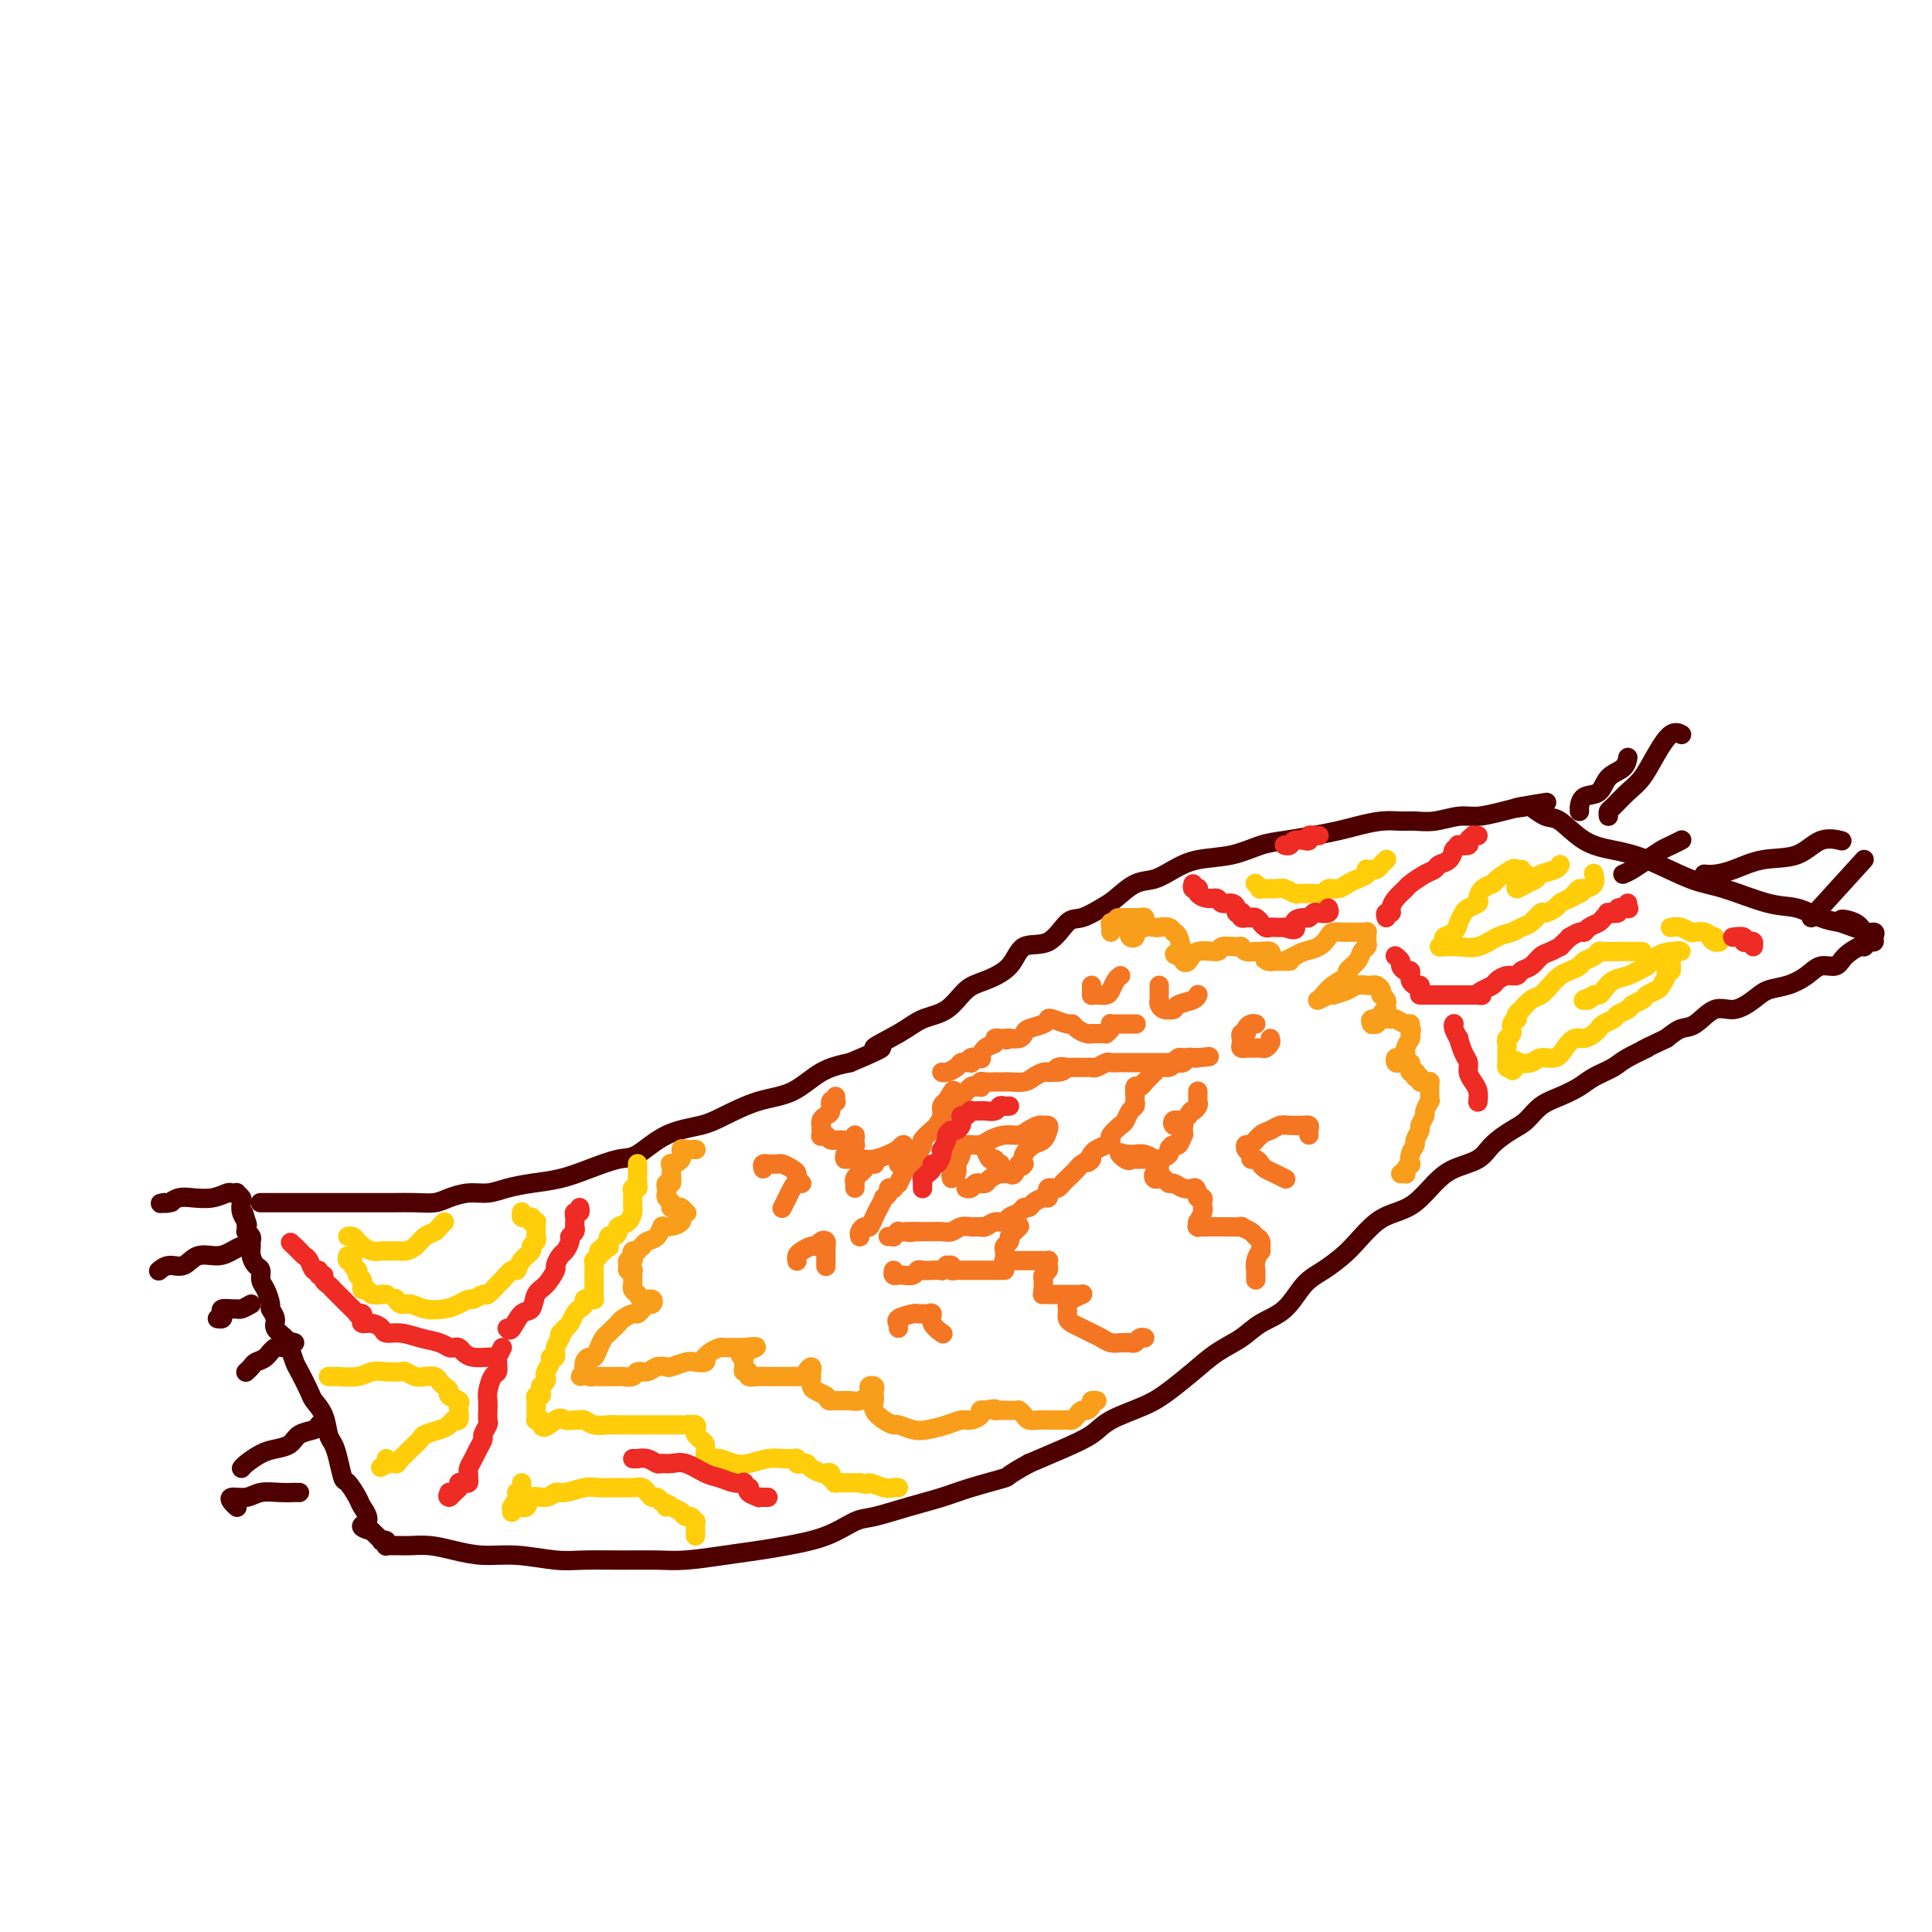 <svg viewBox='0 0 400 400' version='1.1' xmlns='http://www.w3.org/2000/svg' xmlns:xlink='http://www.w3.org/1999/xlink'><g fill='none' stroke='rgb(78,0,0)' stroke-width='4' stroke-linecap='round' stroke-linejoin='round'><path d='M54,249c-0.091,-0.000 -0.181,-0.000 0,0c0.181,0.000 0.634,0.000 1,0c0.366,-0.000 0.646,-0.000 1,0c0.354,0.000 0.782,0.000 1,0c0.218,-0.000 0.227,-0.000 1,0c0.773,0.000 2.309,0.000 4,0c1.691,-0.000 3.537,-0.000 5,0c1.463,0.000 2.545,0.001 4,0c1.455,-0.001 3.284,-0.003 5,0c1.716,0.003 3.319,0.011 5,0c1.681,-0.011 3.439,-0.041 5,0c1.561,0.041 2.923,0.152 4,0c1.077,-0.152 1.868,-0.566 3,-1c1.132,-0.434 2.605,-0.889 4,-1c1.395,-0.111 2.713,0.122 4,0c1.287,-0.122 2.543,-0.601 4,-1c1.457,-0.399 3.115,-0.720 5,-1c1.885,-0.280 3.996,-0.519 6,-1c2.004,-0.481 3.901,-1.203 6,-2c2.099,-0.797 4.400,-1.668 6,-2c1.600,-0.332 2.498,-0.124 4,-1c1.502,-0.876 3.608,-2.838 6,-4c2.392,-1.162 5.072,-1.526 7,-2c1.928,-0.474 3.105,-1.058 5,-2c1.895,-0.942 4.508,-2.242 7,-3c2.492,-0.758 4.863,-0.973 7,-2c2.137,-1.027 4.039,-2.865 6,-4c1.961,-1.135 3.980,-1.568 6,-2'/><path d='M176,220c10.174,-4.255 5.610,-2.891 5,-3c-0.610,-0.109 2.733,-1.691 5,-3c2.267,-1.309 3.458,-2.344 5,-3c1.542,-0.656 3.436,-0.933 5,-2c1.564,-1.067 2.799,-2.923 4,-4c1.201,-1.077 2.370,-1.375 4,-2c1.630,-0.625 3.723,-1.577 5,-3c1.277,-1.423 1.738,-3.316 3,-4c1.262,-0.684 3.323,-0.160 5,-1c1.677,-0.840 2.969,-3.045 4,-4c1.031,-0.955 1.801,-0.661 3,-1c1.199,-0.339 2.826,-1.312 4,-2c1.174,-0.688 1.893,-1.091 3,-2c1.107,-0.909 2.601,-2.322 4,-3c1.399,-0.678 2.701,-0.619 4,-1c1.299,-0.381 2.593,-1.201 4,-2c1.407,-0.799 2.928,-1.576 5,-2c2.072,-0.424 4.697,-0.495 7,-1c2.303,-0.505 4.285,-1.445 6,-2c1.715,-0.555 3.165,-0.727 5,-1c1.835,-0.273 4.056,-0.647 6,-1c1.944,-0.353 3.611,-0.683 5,-1c1.389,-0.317 2.498,-0.620 4,-1c1.502,-0.380 3.395,-0.838 5,-1c1.605,-0.162 2.920,-0.029 4,0c1.080,0.029 1.923,-0.048 3,0c1.077,0.048 2.388,0.220 4,0c1.612,-0.220 3.525,-0.832 5,-1c1.475,-0.168 2.513,0.109 4,0c1.487,-0.109 3.425,-0.602 5,-1c1.575,-0.398 2.788,-0.699 4,-1'/><path d='M315,167c10.310,-1.710 2.584,-0.486 0,0c-2.584,0.486 -0.027,0.235 1,0c1.027,-0.235 0.524,-0.452 1,0c0.476,0.452 1.932,1.575 3,2c1.068,0.425 1.747,0.152 3,1c1.253,0.848 3.079,2.817 5,4c1.921,1.183 3.937,1.582 6,2c2.063,0.418 4.171,0.856 7,2c2.829,1.144 6.378,2.993 9,4c2.622,1.007 4.319,1.173 7,2c2.681,0.827 6.348,2.314 9,3c2.652,0.686 4.291,0.569 6,1c1.709,0.431 3.488,1.409 5,2c1.512,0.591 2.756,0.796 4,1'/><path d='M381,191c10.339,3.746 3.187,1.112 1,0c-2.187,-1.112 0.592,-0.700 2,0c1.408,0.700 1.446,1.689 2,2c0.554,0.311 1.623,-0.056 2,0c0.377,0.056 0.061,0.535 0,1c-0.061,0.465 0.131,0.915 0,1c-0.131,0.085 -0.586,-0.193 -1,0c-0.414,0.193 -0.785,0.859 -1,1c-0.215,0.141 -0.272,-0.244 -1,0c-0.728,0.244 -2.126,1.116 -3,2c-0.874,0.884 -1.224,1.780 -2,2c-0.776,0.220 -1.978,-0.237 -3,0c-1.022,0.237 -1.865,1.168 -3,2c-1.135,0.832 -2.561,1.565 -4,2c-1.439,0.435 -2.892,0.572 -4,1c-1.108,0.428 -1.871,1.146 -3,2c-1.129,0.854 -2.623,1.842 -4,2c-1.377,0.158 -2.637,-0.514 -4,0c-1.363,0.514 -2.828,2.215 -4,3c-1.172,0.785 -2.049,0.653 -3,1c-0.951,0.347 -1.975,1.174 -3,2'/><path d='M345,215c-7.349,3.451 -4.222,2.079 -4,2c0.222,-0.079 -2.460,1.134 -4,2c-1.540,0.866 -1.938,1.386 -3,2c-1.062,0.614 -2.787,1.323 -4,2c-1.213,0.677 -1.912,1.321 -3,2c-1.088,0.679 -2.564,1.392 -4,2c-1.436,0.608 -2.833,1.111 -4,2c-1.167,0.889 -2.104,2.163 -3,3c-0.896,0.837 -1.751,1.237 -3,2c-1.249,0.763 -2.893,1.888 -4,3c-1.107,1.112 -1.678,2.210 -3,3c-1.322,0.790 -3.395,1.274 -5,2c-1.605,0.726 -2.740,1.696 -4,3c-1.260,1.304 -2.643,2.943 -4,4c-1.357,1.057 -2.687,1.533 -4,2c-1.313,0.467 -2.609,0.927 -4,2c-1.391,1.073 -2.877,2.759 -4,4c-1.123,1.241 -1.882,2.036 -3,3c-1.118,0.964 -2.594,2.096 -4,3c-1.406,0.904 -2.742,1.581 -4,3c-1.258,1.419 -2.439,3.579 -4,5c-1.561,1.421 -3.502,2.102 -5,3c-1.498,0.898 -2.554,2.011 -4,3c-1.446,0.989 -3.283,1.853 -5,3c-1.717,1.147 -3.314,2.575 -5,4c-1.686,1.425 -3.460,2.846 -5,4c-1.540,1.154 -2.846,2.041 -5,3c-2.154,0.959 -5.155,1.989 -7,3c-1.845,1.011 -2.535,2.003 -4,3c-1.465,0.997 -3.704,1.999 -6,3c-2.296,1.001 -4.648,2.000 -7,3'/><path d='M213,303c-5.268,2.905 -3.939,2.666 -5,3c-1.061,0.334 -4.512,1.239 -7,2c-2.488,0.761 -4.013,1.376 -6,2c-1.987,0.624 -4.435,1.256 -7,2c-2.565,0.744 -5.247,1.600 -7,2c-1.753,0.400 -2.577,0.345 -4,1c-1.423,0.655 -3.447,2.022 -6,3c-2.553,0.978 -5.636,1.569 -8,2c-2.364,0.431 -4.008,0.704 -6,1c-1.992,0.296 -4.332,0.615 -7,1c-2.668,0.385 -5.666,0.836 -8,1c-2.334,0.164 -4.005,0.040 -6,0c-1.995,-0.040 -4.314,0.004 -7,0c-2.686,-0.004 -5.740,-0.056 -8,0c-2.260,0.056 -3.727,0.222 -6,0c-2.273,-0.222 -5.351,-0.830 -8,-1c-2.649,-0.170 -4.870,0.098 -7,0c-2.130,-0.098 -4.171,-0.562 -6,-1c-1.829,-0.438 -3.446,-0.850 -5,-1c-1.554,-0.150 -3.044,-0.039 -4,0c-0.956,0.039 -1.380,0.007 -2,0c-0.620,-0.007 -1.438,0.012 -2,0c-0.562,-0.012 -0.867,-0.054 -1,0c-0.133,0.054 -0.094,0.205 0,0c0.094,-0.205 0.242,-0.766 0,-1c-0.242,-0.234 -0.873,-0.140 -1,0c-0.127,0.140 0.249,0.326 0,0c-0.249,-0.326 -1.125,-1.163 -2,-2'/><path d='M77,317c-3.732,-1.064 -1.563,-1.224 -1,-2c0.563,-0.776 -0.479,-2.168 -1,-3c-0.521,-0.832 -0.521,-1.105 -1,-2c-0.479,-0.895 -1.438,-2.412 -2,-3c-0.562,-0.588 -0.727,-0.247 -1,-1c-0.273,-0.753 -0.655,-2.601 -1,-4c-0.345,-1.399 -0.655,-2.351 -1,-3c-0.345,-0.649 -0.726,-0.997 -1,-2c-0.274,-1.003 -0.440,-2.662 -1,-4c-0.560,-1.338 -1.512,-2.354 -2,-3c-0.488,-0.646 -0.511,-0.921 -1,-2c-0.489,-1.079 -1.445,-2.960 -2,-4c-0.555,-1.040 -0.708,-1.237 -1,-2c-0.292,-0.763 -0.723,-2.093 -1,-3c-0.277,-0.907 -0.399,-1.393 -1,-2c-0.601,-0.607 -1.680,-1.335 -2,-2c-0.320,-0.665 0.121,-1.266 0,-2c-0.121,-0.734 -0.802,-1.601 -1,-2c-0.198,-0.399 0.088,-0.330 0,-1c-0.088,-0.670 -0.549,-2.080 -1,-3c-0.451,-0.920 -0.891,-1.349 -1,-2c-0.109,-0.651 0.114,-1.522 0,-2c-0.114,-0.478 -0.565,-0.561 -1,-1c-0.435,-0.439 -0.852,-1.232 -1,-2c-0.148,-0.768 -0.026,-1.511 0,-2c0.026,-0.489 -0.046,-0.722 0,-1c0.046,-0.278 0.208,-0.599 0,-1c-0.208,-0.401 -0.788,-0.881 -1,-1c-0.212,-0.119 -0.057,0.122 0,0c0.057,-0.122 0.016,-0.606 0,-1c-0.016,-0.394 -0.008,-0.697 0,-1'/><path d='M51,253c-0.944,-3.428 -0.304,-0.998 0,0c0.304,0.998 0.274,0.565 0,0c-0.274,-0.565 -0.790,-1.262 -1,-2c-0.210,-0.738 -0.112,-1.518 0,-2c0.112,-0.482 0.239,-0.666 0,-1c-0.239,-0.334 -0.842,-0.818 -1,-1c-0.158,-0.182 0.131,-0.063 0,0c-0.131,0.063 -0.682,0.068 -1,0c-0.318,-0.068 -0.404,-0.211 -1,0c-0.596,0.211 -1.704,0.775 -3,1c-1.296,0.225 -2.780,0.112 -4,0c-1.220,-0.112 -2.175,-0.222 -3,0c-0.825,0.222 -1.522,0.778 -2,1c-0.478,0.222 -0.739,0.111 -1,0'/><path d='M34,249c-1.956,0.311 0.156,0.089 1,0c0.844,-0.089 0.422,-0.044 0,0'/><path d='M51,258c-0.260,-0.078 -0.520,-0.157 -1,0c-0.480,0.157 -1.182,0.549 -2,1c-0.818,0.451 -1.754,0.962 -3,1c-1.246,0.038 -2.803,-0.396 -4,0c-1.197,0.396 -2.033,1.623 -3,2c-0.967,0.377 -2.063,-0.095 -3,0c-0.937,0.095 -1.714,0.756 -2,1c-0.286,0.244 -0.082,0.070 0,0c0.082,-0.070 0.041,-0.035 0,0'/><path d='M52,270c-0.746,0.424 -1.493,0.848 -2,1c-0.507,0.152 -0.776,0.030 -1,0c-0.224,-0.030 -0.403,0.030 -1,0c-0.597,-0.030 -1.610,-0.152 -2,0c-0.390,0.152 -0.156,0.577 0,1c0.156,0.423 0.234,0.845 0,1c-0.234,0.155 -0.781,0.044 -1,0c-0.219,-0.044 -0.109,-0.022 0,0'/><path d='M61,278c-0.358,-0.128 -0.716,-0.256 -1,0c-0.284,0.256 -0.496,0.894 -1,1c-0.504,0.106 -1.302,-0.322 -2,0c-0.698,0.322 -1.298,1.393 -2,2c-0.702,0.607 -1.508,0.750 -2,1c-0.492,0.250 -0.671,0.606 -1,1c-0.329,0.394 -0.808,0.827 -1,1c-0.192,0.173 -0.096,0.087 0,0'/><path d='M66,295c-0.124,0.363 -0.248,0.726 -1,1c-0.752,0.274 -2.131,0.458 -3,1c-0.869,0.542 -1.228,1.441 -2,2c-0.772,0.559 -1.958,0.777 -3,1c-1.042,0.223 -1.939,0.452 -3,1c-1.061,0.548 -2.286,1.417 -3,2c-0.714,0.583 -0.918,0.881 -1,1c-0.082,0.119 -0.041,0.060 0,0'/><path d='M62,309c-0.486,0.002 -0.972,0.005 -1,0c-0.028,-0.005 0.402,-0.016 0,0c-0.402,0.016 -1.636,0.060 -3,0c-1.364,-0.060 -2.859,-0.222 -4,0c-1.141,0.222 -1.927,0.830 -3,1c-1.073,0.170 -2.431,-0.098 -3,0c-0.569,0.098 -0.348,0.562 0,1c0.348,0.438 0.825,0.849 1,1c0.175,0.151 0.050,0.043 0,0c-0.050,-0.043 -0.025,-0.022 0,0'/><path d='M327,168c-0.002,-0.407 -0.005,-0.814 0,-1c0.005,-0.186 0.016,-0.151 0,0c-0.016,0.151 -0.061,0.417 0,0c0.061,-0.417 0.227,-1.517 1,-2c0.773,-0.483 2.155,-0.350 3,-1c0.845,-0.650 1.155,-2.083 2,-3c0.845,-0.917 2.227,-1.318 3,-2c0.773,-0.682 0.939,-1.645 1,-2c0.061,-0.355 0.017,-0.101 0,0c-0.017,0.101 -0.009,0.051 0,0'/><path d='M336,181c0.585,-0.251 1.169,-0.502 2,-1c0.831,-0.498 1.907,-1.244 3,-2c1.093,-0.756 2.202,-1.523 3,-2c0.798,-0.477 1.286,-0.664 2,-1c0.714,-0.336 1.654,-0.821 2,-1c0.346,-0.179 0.099,-0.051 0,0c-0.099,0.051 -0.049,0.026 0,0'/><path d='M353,181c-0.141,-0.015 -0.282,-0.029 0,0c0.282,0.029 0.987,0.102 2,0c1.013,-0.102 2.335,-0.377 4,-1c1.665,-0.623 3.672,-1.592 6,-2c2.328,-0.408 4.977,-0.253 7,-1c2.023,-0.747 3.418,-2.396 5,-3c1.582,-0.604 3.349,-0.163 4,0c0.651,0.163 0.186,0.046 0,0c-0.186,-0.046 -0.093,-0.023 0,0'/><path d='M375,190c4.167,-4.583 8.333,-9.167 10,-11c1.667,-1.833 0.833,-0.917 0,0'/><path d='M333,169c-0.042,-0.385 -0.083,-0.769 0,-1c0.083,-0.231 0.291,-0.308 1,-1c0.709,-0.692 1.921,-2.000 3,-3c1.079,-1.000 2.027,-1.693 3,-3c0.973,-1.307 1.972,-3.226 3,-5c1.028,-1.774 2.084,-3.401 3,-4c0.916,-0.599 1.690,-0.171 2,0c0.310,0.171 0.155,0.086 0,0'/></g>
<g fill='none' stroke='rgb(249,158,27)' stroke-width='4' stroke-linecap='round' stroke-linejoin='round'><path d='M144,238c0.092,0.004 0.184,0.007 0,0c-0.184,-0.007 -0.645,-0.026 -1,0c-0.355,0.026 -0.603,0.097 -1,0c-0.397,-0.097 -0.944,-0.360 -1,0c-0.056,0.360 0.378,1.344 0,2c-0.378,0.656 -1.569,0.984 -2,1c-0.431,0.016 -0.101,-0.280 0,0c0.101,0.280 -0.025,1.136 0,2c0.025,0.864 0.202,1.737 0,2c-0.202,0.263 -0.782,-0.085 -1,0c-0.218,0.085 -0.072,0.601 0,1c0.072,0.399 0.071,0.681 0,1c-0.071,0.319 -0.212,0.674 0,1c0.212,0.326 0.778,0.622 1,1c0.222,0.378 0.101,0.837 0,1c-0.101,0.163 -0.184,0.030 0,0c0.184,-0.030 0.633,0.043 1,0c0.367,-0.043 0.651,-0.201 1,0c0.349,0.201 0.763,0.762 1,1c0.237,0.238 0.299,0.153 0,0c-0.299,-0.153 -0.958,-0.374 -1,0c-0.042,0.374 0.532,1.343 0,2c-0.532,0.657 -2.170,1.002 -3,1c-0.830,-0.002 -0.851,-0.351 -1,0c-0.149,0.351 -0.425,1.402 -1,2c-0.575,0.598 -1.450,0.742 -2,1c-0.550,0.258 -0.775,0.629 -1,1'/><path d='M133,258c-1.405,1.012 -0.916,1.041 -1,1c-0.084,-0.041 -0.740,-0.152 -1,0c-0.260,0.152 -0.123,0.566 0,1c0.123,0.434 0.233,0.887 0,1c-0.233,0.113 -0.809,-0.113 -1,0c-0.191,0.113 0.001,0.566 0,1c-0.001,0.434 -0.196,0.848 0,1c0.196,0.152 0.784,0.041 1,0c0.216,-0.041 0.062,-0.012 0,0c-0.062,0.012 -0.031,0.006 0,0'/><path d='M131,263c-0.001,-0.089 -0.001,-0.179 0,0c0.001,0.179 0.004,0.626 0,1c-0.004,0.374 -0.016,0.673 0,1c0.016,0.327 0.059,0.680 0,1c-0.059,0.320 -0.219,0.606 0,1c0.219,0.394 0.816,0.894 1,1c0.184,0.106 -0.045,-0.183 0,0c0.045,0.183 0.363,0.836 1,1c0.637,0.164 1.593,-0.162 2,0c0.407,0.162 0.265,0.813 0,1c-0.265,0.187 -0.652,-0.091 -1,0c-0.348,0.091 -0.657,0.549 -1,1c-0.343,0.451 -0.722,0.894 -1,1c-0.278,0.106 -0.457,-0.125 -1,0c-0.543,0.125 -1.451,0.607 -2,1c-0.549,0.393 -0.738,0.696 -1,1c-0.262,0.304 -0.595,0.609 -1,1c-0.405,0.391 -0.882,0.869 -1,1c-0.118,0.131 0.123,-0.085 0,0c-0.123,0.085 -0.611,0.470 -1,1c-0.389,0.530 -0.679,1.206 -1,2c-0.321,0.794 -0.674,1.708 -1,2c-0.326,0.292 -0.626,-0.037 -1,0c-0.374,0.037 -0.821,0.439 -1,1c-0.179,0.561 -0.089,1.280 0,2'/><path d='M121,284c-1.689,1.873 -0.410,0.554 0,0c0.410,-0.554 -0.049,-0.345 0,0c0.049,0.345 0.605,0.824 1,1c0.395,0.176 0.630,0.047 1,0c0.370,-0.047 0.877,-0.013 1,0c0.123,0.013 -0.137,0.003 0,0c0.137,-0.003 0.671,0.000 1,0c0.329,-0.000 0.455,-0.004 1,0c0.545,0.004 1.511,0.016 2,0c0.489,-0.016 0.501,-0.061 1,0c0.499,0.061 1.486,0.226 2,0c0.514,-0.226 0.556,-0.844 1,-1c0.444,-0.156 1.292,0.151 2,0c0.708,-0.151 1.277,-0.759 2,-1c0.723,-0.241 1.599,-0.116 2,0c0.401,0.116 0.328,0.223 1,0c0.672,-0.223 2.088,-0.777 3,-1c0.912,-0.223 1.318,-0.115 2,0c0.682,0.115 1.640,0.237 2,0c0.360,-0.237 0.123,-0.834 0,-1c-0.123,-0.166 -0.133,0.099 0,0c0.133,-0.099 0.407,-0.562 1,-1c0.593,-0.438 1.504,-0.849 2,-1c0.496,-0.151 0.576,-0.040 1,0c0.424,0.040 1.191,0.011 2,0c0.809,-0.011 1.660,-0.003 2,0c0.340,0.003 0.170,0.002 0,0'/><path d='M154,279c5.105,-0.615 1.367,0.347 0,1c-1.367,0.653 -0.362,0.997 0,1c0.362,0.003 0.081,-0.335 0,0c-0.081,0.335 0.036,1.344 0,2c-0.036,0.656 -0.227,0.960 0,1c0.227,0.040 0.872,-0.186 1,0c0.128,0.186 -0.260,0.782 0,1c0.260,0.218 1.168,0.058 2,0c0.832,-0.058 1.589,-0.016 2,0c0.411,0.016 0.477,0.004 1,0c0.523,-0.004 1.503,-0.000 2,0c0.497,0.000 0.510,-0.002 1,0c0.490,0.002 1.455,0.010 2,0c0.545,-0.010 0.668,-0.037 1,0c0.332,0.037 0.874,0.138 1,0c0.126,-0.138 -0.162,-0.516 0,-1c0.162,-0.484 0.776,-1.074 1,-1c0.224,0.074 0.060,0.811 0,1c-0.060,0.189 -0.014,-0.171 0,0c0.014,0.171 -0.005,0.872 0,1c0.005,0.128 0.032,-0.316 0,0c-0.032,0.316 -0.124,1.393 0,2c0.124,0.607 0.464,0.745 1,1c0.536,0.255 1.268,0.628 2,1'/><path d='M171,289c0.595,1.153 0.584,1.037 1,1c0.416,-0.037 1.260,0.005 2,0c0.740,-0.005 1.375,-0.057 2,0c0.625,0.057 1.238,0.222 2,0c0.762,-0.222 1.672,-0.831 2,-1c0.328,-0.169 0.074,0.101 0,0c-0.074,-0.101 0.033,-0.574 0,-1c-0.033,-0.426 -0.205,-0.806 0,-1c0.205,-0.194 0.785,-0.204 1,0c0.215,0.204 0.063,0.621 0,1c-0.063,0.379 -0.038,0.718 0,1c0.038,0.282 0.088,0.505 0,1c-0.088,0.495 -0.316,1.260 0,2c0.316,0.740 1.175,1.453 2,2c0.825,0.547 1.617,0.929 2,1c0.383,0.071 0.357,-0.167 1,0c0.643,0.167 1.953,0.739 3,1c1.047,0.261 1.829,0.211 3,0c1.171,-0.211 2.729,-0.582 4,-1c1.271,-0.418 2.253,-0.883 3,-1c0.747,-0.117 1.258,0.112 2,0c0.742,-0.112 1.714,-0.566 2,-1c0.286,-0.434 -0.115,-0.848 0,-1c0.115,-0.152 0.747,-0.044 1,0c0.253,0.044 0.126,0.022 0,0'/><path d='M204,292c2.726,-0.619 2.040,-0.166 2,0c-0.040,0.166 0.567,0.044 1,0c0.433,-0.044 0.690,-0.012 1,0c0.310,0.012 0.671,0.002 1,0c0.329,-0.002 0.627,0.002 1,0c0.373,-0.002 0.820,-0.011 1,0c0.180,0.011 0.092,0.041 0,0c-0.092,-0.041 -0.189,-0.155 0,0c0.189,0.155 0.663,0.577 1,1c0.337,0.423 0.538,0.845 1,1c0.462,0.155 1.184,0.041 2,0c0.816,-0.041 1.724,-0.011 2,0c0.276,0.011 -0.081,0.003 0,0c0.081,-0.003 0.599,-0.000 1,0c0.401,0.000 0.685,-0.003 1,0c0.315,0.003 0.662,0.011 1,0c0.338,-0.011 0.668,-0.041 1,0c0.332,0.041 0.667,0.152 1,0c0.333,-0.152 0.662,-0.566 1,-1c0.338,-0.434 0.683,-0.887 1,-1c0.317,-0.113 0.607,0.113 1,0c0.393,-0.113 0.890,-0.566 1,-1c0.110,-0.434 -0.167,-0.848 0,-1c0.167,-0.152 0.777,-0.041 1,0c0.223,0.041 0.060,0.011 0,0c-0.060,-0.011 -0.017,-0.003 0,0c0.017,0.003 0.009,0.002 0,0'/><path d='M290,243c0.415,-0.021 0.829,-0.043 1,0c0.171,0.043 0.097,0.149 0,0c-0.097,-0.149 -0.218,-0.555 0,-1c0.218,-0.445 0.775,-0.930 1,-1c0.225,-0.070 0.117,0.276 0,0c-0.117,-0.276 -0.243,-1.172 0,-2c0.243,-0.828 0.854,-1.588 1,-2c0.146,-0.412 -0.172,-0.476 0,-1c0.172,-0.524 0.834,-1.507 1,-2c0.166,-0.493 -0.166,-0.495 0,-1c0.166,-0.505 0.829,-1.511 1,-2c0.171,-0.489 -0.150,-0.460 0,-1c0.150,-0.540 0.772,-1.650 1,-2c0.228,-0.350 0.061,0.060 0,0c-0.061,-0.060 -0.016,-0.590 0,-1c0.016,-0.410 0.001,-0.698 0,-1c-0.001,-0.302 0.010,-0.616 0,-1c-0.010,-0.384 -0.040,-0.839 0,-1c0.040,-0.161 0.152,-0.029 0,0c-0.152,0.029 -0.566,-0.044 -1,0c-0.434,0.044 -0.886,0.204 -1,0c-0.114,-0.204 0.110,-0.773 0,-1c-0.110,-0.227 -0.555,-0.114 -1,0'/><path d='M293,223c-0.480,-0.997 -0.180,-0.989 0,-1c0.180,-0.011 0.241,-0.041 0,0c-0.241,0.041 -0.785,0.154 -1,0c-0.215,-0.154 -0.100,-0.576 0,-1c0.100,-0.424 0.184,-0.850 0,-1c-0.184,-0.150 -0.635,-0.025 -1,0c-0.365,0.025 -0.644,-0.049 -1,0c-0.356,0.049 -0.790,0.222 -1,0c-0.210,-0.222 -0.196,-0.837 0,-1c0.196,-0.163 0.574,0.128 1,0c0.426,-0.128 0.899,-0.675 1,-1c0.101,-0.325 -0.169,-0.430 0,-1c0.169,-0.570 0.777,-1.606 1,-2c0.223,-0.394 0.060,-0.144 0,0c-0.060,0.144 -0.017,0.184 0,0c0.017,-0.184 0.009,-0.592 0,-1'/><path d='M292,214c0.456,-1.090 0.096,-0.813 0,-1c-0.096,-0.187 0.073,-0.836 0,-1c-0.073,-0.164 -0.386,0.156 -1,0c-0.614,-0.156 -1.527,-0.788 -2,-1c-0.473,-0.212 -0.505,-0.004 -1,0c-0.495,0.004 -1.453,-0.195 -2,0c-0.547,0.195 -0.682,0.785 -1,1c-0.318,0.215 -0.819,0.054 -1,0c-0.181,-0.054 -0.041,0.000 0,0c0.041,-0.000 -0.018,-0.055 0,0c0.018,0.055 0.114,0.221 0,0c-0.114,-0.221 -0.437,-0.829 0,-1c0.437,-0.171 1.633,0.095 2,0c0.367,-0.095 -0.097,-0.550 0,-1c0.097,-0.450 0.754,-0.895 1,-1c0.246,-0.105 0.080,0.130 0,0c-0.080,-0.130 -0.073,-0.626 0,-1c0.073,-0.374 0.213,-0.626 0,-1c-0.213,-0.374 -0.778,-0.871 -1,-1c-0.222,-0.129 -0.100,0.109 0,0c0.100,-0.109 0.178,-0.566 0,-1c-0.178,-0.434 -0.613,-0.845 -1,-1c-0.387,-0.155 -0.725,-0.052 -1,0c-0.275,0.052 -0.486,0.055 -1,0c-0.514,-0.055 -1.331,-0.169 -2,0c-0.669,0.169 -1.191,0.620 -2,1c-0.809,0.380 -1.904,0.690 -3,1'/><path d='M276,206c-1.651,0.093 -0.780,-0.173 -1,0c-0.220,0.173 -1.533,0.787 -2,1c-0.467,0.213 -0.089,0.026 0,0c0.089,-0.026 -0.111,0.110 0,0c0.111,-0.110 0.534,-0.466 1,-1c0.466,-0.534 0.975,-1.246 2,-2c1.025,-0.754 2.566,-1.550 3,-2c0.434,-0.450 -0.237,-0.554 0,-1c0.237,-0.446 1.384,-1.234 2,-2c0.616,-0.766 0.701,-1.511 1,-2c0.299,-0.489 0.812,-0.723 1,-1c0.188,-0.277 0.051,-0.596 0,-1c-0.051,-0.404 -0.017,-0.893 0,-1c0.017,-0.107 0.016,0.167 0,0c-0.016,-0.167 -0.046,-0.777 0,-1c0.046,-0.223 0.167,-0.060 0,0c-0.167,0.060 -0.621,0.016 -1,0c-0.379,-0.016 -0.683,-0.005 -1,0c-0.317,0.005 -0.648,0.003 -1,0c-0.352,-0.003 -0.726,-0.008 -1,0c-0.274,0.008 -0.447,0.030 -1,0c-0.553,-0.030 -1.485,-0.110 -2,0c-0.515,0.110 -0.612,0.411 -1,1c-0.388,0.589 -1.066,1.466 -2,2c-0.934,0.534 -2.124,0.724 -3,1c-0.876,0.276 -1.438,0.638 -2,1'/><path d='M268,198c-2.499,1.000 -1.248,1.000 -1,1c0.248,-0.000 -0.507,-0.000 -1,0c-0.493,0.000 -0.725,0.000 -1,0c-0.275,-0.000 -0.592,-0.000 -1,0c-0.408,0.000 -0.908,0.001 -1,0c-0.092,-0.001 0.224,-0.004 0,0c-0.224,0.004 -0.989,0.016 -1,0c-0.011,-0.016 0.731,-0.061 1,0c0.269,0.061 0.065,0.227 0,0c-0.065,-0.227 0.009,-0.846 0,-1c-0.009,-0.154 -0.100,0.156 0,0c0.100,-0.156 0.391,-0.778 0,-1c-0.391,-0.222 -1.465,-0.045 -2,0c-0.535,0.045 -0.533,-0.042 -1,0c-0.467,0.042 -1.404,0.212 -2,0c-0.596,-0.212 -0.853,-0.805 -1,-1c-0.147,-0.195 -0.186,0.008 -1,0c-0.814,-0.008 -2.404,-0.226 -3,0c-0.596,0.226 -0.198,0.895 -1,1c-0.802,0.105 -2.802,-0.353 -4,0c-1.198,0.353 -1.592,1.518 -2,2c-0.408,0.482 -0.831,0.281 -1,0c-0.169,-0.281 -0.085,-0.640 0,-1'/><path d='M245,198c-3.570,-0.271 -0.995,-0.949 0,-1c0.995,-0.051 0.411,0.523 0,0c-0.411,-0.523 -0.648,-2.144 -1,-3c-0.352,-0.856 -0.819,-0.947 -1,-1c-0.181,-0.053 -0.075,-0.066 0,0c0.075,0.066 0.120,0.213 0,0c-0.120,-0.213 -0.404,-0.785 -1,-1c-0.596,-0.215 -1.505,-0.072 -2,0c-0.495,0.072 -0.577,0.072 -1,0c-0.423,-0.072 -1.189,-0.216 -2,0c-0.811,0.216 -1.668,0.793 -2,1c-0.332,0.207 -0.138,0.042 0,0c0.138,-0.042 0.220,0.037 0,0c-0.220,-0.037 -0.740,-0.190 -1,0c-0.260,0.190 -0.258,0.723 0,1c0.258,0.277 0.773,0.300 1,0c0.227,-0.300 0.167,-0.921 0,-1c-0.167,-0.079 -0.440,0.385 0,0c0.440,-0.385 1.592,-1.620 2,-2c0.408,-0.380 0.073,0.094 0,0c-0.073,-0.094 0.117,-0.757 0,-1c-0.117,-0.243 -0.543,-0.065 -1,0c-0.457,0.065 -0.947,0.017 -1,0c-0.053,-0.017 0.332,-0.005 0,0c-0.332,0.005 -1.381,0.001 -2,0c-0.619,-0.001 -0.810,-0.001 -1,0'/><path d='M232,190c-1.482,-0.082 -0.187,0.713 0,1c0.187,0.287 -0.735,0.067 -1,0c-0.265,-0.067 0.125,0.021 0,0c-0.125,-0.021 -0.766,-0.149 -1,0c-0.234,0.149 -0.063,0.576 0,1c0.063,0.424 0.017,0.845 0,1c-0.017,0.155 -0.005,0.044 0,0c0.005,-0.044 0.002,-0.022 0,0'/></g>
<g fill='none' stroke='rgb(244,118,35)' stroke-width='4' stroke-linecap='round' stroke-linejoin='round'><path d='M173,227c-0.032,0.408 -0.064,0.816 0,1c0.064,0.184 0.224,0.143 0,0c-0.224,-0.143 -0.830,-0.388 -1,0c-0.170,0.388 0.098,1.408 0,2c-0.098,0.592 -0.562,0.754 -1,1c-0.438,0.246 -0.850,0.574 -1,1c-0.150,0.426 -0.037,0.950 0,1c0.037,0.050 -0.002,-0.375 0,0c0.002,0.375 0.045,1.550 0,2c-0.045,0.450 -0.177,0.174 0,0c0.177,-0.174 0.664,-0.247 1,0c0.336,0.247 0.521,0.815 1,1c0.479,0.185 1.252,-0.013 2,0c0.748,0.013 1.469,0.238 2,0c0.531,-0.238 0.870,-0.940 1,-1c0.130,-0.060 0.050,0.523 0,1c-0.050,0.477 -0.069,0.849 0,1c0.069,0.151 0.225,0.082 0,0c-0.225,-0.082 -0.830,-0.176 -1,0c-0.170,0.176 0.094,0.622 0,1c-0.094,0.378 -0.547,0.689 -1,1'/><path d='M175,239c-0.296,0.845 -0.035,0.958 0,1c0.035,0.042 -0.157,0.012 0,0c0.157,-0.012 0.664,-0.006 1,0c0.336,0.006 0.500,0.012 1,0c0.500,-0.012 1.334,-0.040 2,0c0.666,0.040 1.163,0.150 2,0c0.837,-0.150 2.015,-0.560 3,-1c0.985,-0.440 1.777,-0.910 2,-1c0.223,-0.090 -0.122,0.200 0,0c0.122,-0.200 0.712,-0.891 1,-1c0.288,-0.109 0.273,0.363 0,1c-0.273,0.637 -0.805,1.439 -1,2c-0.195,0.561 -0.052,0.882 0,1c0.052,0.118 0.015,0.034 0,0c-0.015,-0.034 -0.007,-0.017 0,0'/><path d='M178,256c-0.006,-0.021 -0.013,-0.043 0,0c0.013,0.043 0.045,0.149 0,0c-0.045,-0.149 -0.167,-0.553 0,-1c0.167,-0.447 0.623,-0.936 1,-1c0.377,-0.064 0.674,0.299 1,0c0.326,-0.299 0.680,-1.260 1,-2c0.320,-0.740 0.607,-1.260 1,-2c0.393,-0.740 0.894,-1.701 1,-2c0.106,-0.299 -0.183,0.065 0,0c0.183,-0.065 0.838,-0.557 1,-1c0.162,-0.443 -0.168,-0.835 0,-1c0.168,-0.165 0.832,-0.102 1,0c0.168,0.102 -0.162,0.244 0,0c0.162,-0.244 0.817,-0.873 1,-1c0.183,-0.127 -0.106,0.247 0,0c0.106,-0.247 0.607,-1.117 1,-2c0.393,-0.883 0.678,-1.780 1,-2c0.322,-0.220 0.682,0.235 1,0c0.318,-0.235 0.596,-1.161 1,-2c0.404,-0.839 0.935,-1.589 1,-2c0.065,-0.411 -0.338,-0.481 0,-1c0.338,-0.519 1.415,-1.488 2,-2c0.585,-0.512 0.679,-0.568 1,-1c0.321,-0.432 0.870,-1.239 1,-2c0.130,-0.761 -0.157,-1.474 0,-2c0.157,-0.526 0.759,-0.865 1,-1c0.241,-0.135 0.120,-0.068 0,0'/><path d='M196,228c2.738,-4.350 0.582,-1.226 0,0c-0.582,1.226 0.408,0.553 1,0c0.592,-0.553 0.784,-0.985 1,-1c0.216,-0.015 0.454,0.388 1,0c0.546,-0.388 1.400,-1.567 2,-2c0.600,-0.433 0.945,-0.120 1,0c0.055,0.120 -0.180,0.046 0,0c0.180,-0.046 0.774,-0.065 1,0c0.226,0.065 0.084,0.214 0,0c-0.084,-0.214 -0.111,-0.789 0,-1c0.111,-0.211 0.359,-0.056 1,0c0.641,0.056 1.676,0.015 2,0c0.324,-0.015 -0.061,-0.003 0,0c0.061,0.003 0.568,-0.002 1,0c0.432,0.002 0.788,0.011 1,0c0.212,-0.011 0.281,-0.041 1,0c0.719,0.041 2.087,0.155 3,0c0.913,-0.155 1.369,-0.577 2,-1c0.631,-0.423 1.436,-0.845 2,-1c0.564,-0.155 0.886,-0.041 1,0c0.114,0.041 0.020,0.011 0,0c-0.020,-0.011 0.033,-0.003 0,0c-0.033,0.003 -0.152,0.001 0,0c0.152,-0.001 0.576,-0.000 1,0'/><path d='M218,222c3.660,-0.868 1.811,-0.036 1,0c-0.811,0.036 -0.582,-0.722 0,-1c0.582,-0.278 1.518,-0.075 2,0c0.482,0.075 0.509,0.021 1,0c0.491,-0.021 1.445,-0.009 2,0c0.555,0.009 0.711,0.017 1,0c0.289,-0.017 0.711,-0.057 1,0c0.289,0.057 0.444,0.211 1,0c0.556,-0.211 1.514,-0.789 2,-1c0.486,-0.211 0.501,-0.057 1,0c0.499,0.057 1.483,0.015 2,0c0.517,-0.015 0.566,-0.004 1,0c0.434,0.004 1.254,0.001 2,0c0.746,-0.001 1.418,-0.001 2,0c0.582,0.001 1.073,0.001 2,0c0.927,-0.001 2.290,-0.004 3,0c0.710,0.004 0.767,0.015 1,0c0.233,-0.015 0.640,-0.057 1,0c0.360,0.057 0.671,0.211 1,0c0.329,-0.211 0.677,-0.789 1,-1c0.323,-0.211 0.623,-0.057 1,0c0.377,0.057 0.832,0.015 1,0c0.168,-0.015 0.048,-0.004 0,0c-0.048,0.004 -0.024,0.002 0,0'/><path d='M248,219c4.633,-0.464 1.214,-0.125 0,0c-1.214,0.125 -0.223,0.036 0,0c0.223,-0.036 -0.320,-0.020 -1,0c-0.680,0.020 -1.495,0.043 -2,0c-0.505,-0.043 -0.700,-0.151 -1,0c-0.300,0.151 -0.707,0.562 -1,1c-0.293,0.438 -0.474,0.905 -1,1c-0.526,0.095 -1.399,-0.181 -2,0c-0.601,0.181 -0.931,0.818 -1,1c-0.069,0.182 0.122,-0.090 0,0c-0.122,0.090 -0.558,0.544 -1,1c-0.442,0.456 -0.889,0.915 -1,1c-0.111,0.085 0.114,-0.202 0,0c-0.114,0.202 -0.566,0.895 -1,1c-0.434,0.105 -0.848,-0.378 -1,0c-0.152,0.378 -0.041,1.617 0,2c0.041,0.383 0.012,-0.090 0,0c-0.012,0.090 -0.006,0.744 0,1c0.006,0.256 0.012,0.114 0,0c-0.012,-0.114 -0.044,-0.200 0,0c0.044,0.200 0.162,0.687 0,1c-0.162,0.313 -0.603,0.451 -1,1c-0.397,0.549 -0.749,1.509 -1,2c-0.251,0.491 -0.400,0.513 -1,1c-0.600,0.487 -1.653,1.440 -2,2c-0.347,0.560 0.010,0.727 0,1c-0.010,0.273 -0.387,0.650 -1,1c-0.613,0.350 -1.461,0.671 -2,1c-0.539,0.329 -0.770,0.664 -1,1'/><path d='M226,239c-1.898,2.804 -0.144,1.314 0,1c0.144,-0.314 -1.324,0.546 -2,1c-0.676,0.454 -0.562,0.500 -1,1c-0.438,0.500 -1.427,1.454 -2,2c-0.573,0.546 -0.728,0.685 -1,1c-0.272,0.315 -0.661,0.806 -1,1c-0.339,0.194 -0.629,0.090 -1,0c-0.371,-0.090 -0.824,-0.165 -1,0c-0.176,0.165 -0.074,0.570 0,1c0.074,0.430 0.122,0.885 0,1c-0.122,0.115 -0.413,-0.110 -1,0c-0.587,0.110 -1.471,0.554 -2,1c-0.529,0.446 -0.704,0.894 -1,1c-0.296,0.106 -0.712,-0.130 -1,0c-0.288,0.130 -0.448,0.627 -1,1c-0.552,0.373 -1.497,0.622 -2,1c-0.503,0.378 -0.565,0.886 -1,1c-0.435,0.114 -1.244,-0.166 -2,0c-0.756,0.166 -1.459,0.777 -2,1c-0.541,0.223 -0.922,0.059 -1,0c-0.078,-0.059 0.145,-0.012 0,0c-0.145,0.012 -0.658,-0.011 -1,0c-0.342,0.011 -0.514,0.055 -1,0c-0.486,-0.055 -1.287,-0.211 -2,0c-0.713,0.211 -1.339,0.789 -2,1c-0.661,0.211 -1.358,0.057 -2,0c-0.642,-0.057 -1.230,-0.015 -2,0c-0.770,0.015 -1.722,0.004 -2,0c-0.278,-0.004 0.117,-0.001 0,0c-0.117,0.001 -0.748,0.000 -1,0c-0.252,-0.000 -0.126,-0.000 0,0'/><path d='M190,255c-2.984,0.311 -1.445,0.087 -1,0c0.445,-0.087 -0.206,-0.037 -1,0c-0.794,0.037 -1.733,0.063 -2,0c-0.267,-0.063 0.139,-0.213 0,0c-0.139,0.213 -0.822,0.789 -1,1c-0.178,0.211 0.148,0.057 0,0c-0.148,-0.057 -0.771,-0.015 -1,0c-0.229,0.015 -0.066,0.004 0,0c0.066,-0.004 0.033,-0.002 0,0'/><path d='M211,254c0.081,-0.089 0.161,-0.179 0,0c-0.161,0.179 -0.565,0.625 -1,1c-0.435,0.375 -0.901,0.678 -1,1c-0.099,0.322 0.170,0.665 0,1c-0.170,0.335 -0.779,0.664 -1,1c-0.221,0.336 -0.053,0.678 0,1c0.053,0.322 -0.008,0.622 0,1c0.008,0.378 0.086,0.833 0,1c-0.086,0.167 -0.336,0.045 0,0c0.336,-0.045 1.257,-0.012 2,0c0.743,0.012 1.308,0.003 2,0c0.692,-0.003 1.510,-0.001 2,0c0.490,0.001 0.653,-0.001 1,0c0.347,0.001 0.877,0.003 1,0c0.123,-0.003 -0.162,-0.012 0,0c0.162,0.012 0.772,0.045 1,0c0.228,-0.045 0.075,-0.167 0,0c-0.075,0.167 -0.073,0.622 0,1c0.073,0.378 0.216,0.679 0,1c-0.216,0.321 -0.790,0.663 -1,1c-0.210,0.337 -0.057,0.668 0,1c0.057,0.332 0.016,0.666 0,1c-0.016,0.334 -0.008,0.667 0,1'/><path d='M216,267c-0.222,1.155 -0.278,1.041 0,1c0.278,-0.041 0.890,-0.011 1,0c0.110,0.011 -0.282,0.003 0,0c0.282,-0.003 1.238,-0.001 2,0c0.762,0.001 1.330,-0.001 2,0c0.670,0.001 1.441,0.003 2,0c0.559,-0.003 0.906,-0.012 1,0c0.094,0.012 -0.066,0.044 0,0c0.066,-0.044 0.357,-0.166 0,0c-0.357,0.166 -1.364,0.618 -2,1c-0.636,0.382 -0.903,0.694 -1,1c-0.097,0.306 -0.024,0.607 0,1c0.024,0.393 -0.002,0.879 0,1c0.002,0.121 0.031,-0.122 0,0c-0.031,0.122 -0.121,0.610 0,1c0.121,0.390 0.455,0.683 1,1c0.545,0.317 1.302,0.659 2,1c0.698,0.341 1.339,0.680 2,1c0.661,0.320 1.343,0.621 2,1c0.657,0.379 1.289,0.834 2,1c0.711,0.166 1.500,0.041 2,0c0.500,-0.041 0.712,0.003 1,0c0.288,-0.003 0.652,-0.053 1,0c0.348,0.053 0.681,0.210 1,0c0.319,-0.210 0.624,-0.787 1,-1c0.376,-0.213 0.822,-0.061 1,0c0.178,0.061 0.089,0.030 0,0'/><path d='M260,265c-0.001,-0.456 -0.001,-0.912 0,-1c0.001,-0.088 0.004,0.193 0,0c-0.004,-0.193 -0.015,-0.859 0,-1c0.015,-0.141 0.058,0.243 0,0c-0.058,-0.243 -0.215,-1.112 0,-2c0.215,-0.888 0.802,-1.796 1,-2c0.198,-0.204 0.006,0.295 0,0c-0.006,-0.295 0.173,-1.386 0,-2c-0.173,-0.614 -0.697,-0.753 -1,-1c-0.303,-0.247 -0.385,-0.602 -1,-1c-0.615,-0.398 -1.764,-0.839 -2,-1c-0.236,-0.161 0.441,-0.043 0,0c-0.441,0.043 -1.999,0.011 -3,0c-1.001,-0.011 -1.445,-0.002 -2,0c-0.555,0.002 -1.220,-0.004 -2,0c-0.780,0.004 -1.674,0.017 -2,0c-0.326,-0.017 -0.084,-0.064 0,0c0.084,0.064 0.008,0.237 0,0c-0.008,-0.237 0.050,-0.886 0,-1c-0.050,-0.114 -0.210,0.306 0,0c0.210,-0.306 0.789,-1.340 1,-2c0.211,-0.660 0.053,-0.947 0,-1c-0.053,-0.053 -0.000,0.127 0,0c0.000,-0.127 -0.051,-0.560 0,-1c0.051,-0.440 0.206,-0.888 0,-1c-0.206,-0.112 -0.773,0.111 -1,0c-0.227,-0.111 -0.113,-0.555 0,-1'/><path d='M248,247c-0.444,-1.327 -0.553,-1.144 -1,-1c-0.447,0.144 -1.233,0.248 -2,0c-0.767,-0.248 -1.515,-0.850 -2,-1c-0.485,-0.150 -0.705,0.152 -1,0c-0.295,-0.152 -0.664,-0.758 -1,-1c-0.336,-0.242 -0.640,-0.120 -1,0c-0.360,0.120 -0.776,0.238 -1,0c-0.224,-0.238 -0.255,-0.833 0,-1c0.255,-0.167 0.796,0.095 1,0c0.204,-0.095 0.070,-0.546 0,-1c-0.070,-0.454 -0.077,-0.910 0,-1c0.077,-0.090 0.238,0.186 0,0c-0.238,-0.186 -0.874,-0.834 -1,-1c-0.126,-0.166 0.259,0.152 0,0c-0.259,-0.152 -1.163,-0.773 -2,-1c-0.837,-0.227 -1.606,-0.061 -2,0c-0.394,0.061 -0.414,0.016 -1,0c-0.586,-0.016 -1.739,-0.005 -2,0c-0.261,0.005 0.369,0.002 1,0'/><path d='M233,239c-2.385,-1.011 -0.849,0.461 0,1c0.849,0.539 1.009,0.144 1,0c-0.009,-0.144 -0.189,-0.039 0,0c0.189,0.039 0.746,0.011 1,0c0.254,-0.011 0.205,-0.006 1,0c0.795,0.006 2.433,0.013 3,0c0.567,-0.013 0.064,-0.046 0,0c-0.064,0.046 0.311,0.172 1,0c0.689,-0.172 1.691,-0.642 2,-1c0.309,-0.358 -0.075,-0.603 0,-1c0.075,-0.397 0.609,-0.946 1,-1c0.391,-0.054 0.640,0.388 1,0c0.360,-0.388 0.829,-1.607 1,-2c0.171,-0.393 0.042,0.038 0,0c-0.042,-0.038 0.004,-0.546 0,-1c-0.004,-0.454 -0.057,-0.853 0,-1c0.057,-0.147 0.224,-0.043 0,0c-0.224,0.043 -0.841,0.026 -1,0c-0.159,-0.026 0.138,-0.059 0,0c-0.138,0.059 -0.713,0.212 -1,0c-0.287,-0.212 -0.288,-0.788 0,-1c0.288,-0.212 0.864,-0.060 1,0c0.136,0.060 -0.170,0.026 0,0c0.170,-0.026 0.815,-0.046 1,0c0.185,0.046 -0.090,0.156 0,0c0.090,-0.156 0.545,-0.578 1,-1'/><path d='M246,231c0.785,-1.421 0.746,-0.973 1,-1c0.254,-0.027 0.800,-0.529 1,-1c0.200,-0.471 0.054,-0.910 0,-1c-0.054,-0.090 -0.014,0.168 0,0c0.014,-0.168 0.004,-0.763 0,-1c-0.004,-0.237 -0.001,-0.116 0,0c0.001,0.116 0.000,0.227 0,0c-0.000,-0.227 -0.000,-0.792 0,-1c0.000,-0.208 0.000,-0.059 0,0c-0.000,0.059 -0.000,0.030 0,0'/><path d='M235,212c0.202,0.000 0.404,0.000 0,0c-0.404,-0.000 -1.415,-0.001 -2,0c-0.585,0.001 -0.744,0.003 -1,0c-0.256,-0.003 -0.608,-0.011 -1,0c-0.392,0.011 -0.822,0.041 -1,0c-0.178,-0.041 -0.103,-0.155 0,0c0.103,0.155 0.234,0.577 0,1c-0.234,0.423 -0.832,0.845 -1,1c-0.168,0.155 0.095,0.042 0,0c-0.095,-0.042 -0.547,-0.011 -1,0c-0.453,0.011 -0.908,0.004 -1,0c-0.092,-0.004 0.179,-0.004 0,0c-0.179,0.004 -0.808,0.011 -1,0c-0.192,-0.011 0.053,-0.040 0,0c-0.053,0.040 -0.403,0.151 -1,0c-0.597,-0.151 -1.442,-0.563 -2,-1c-0.558,-0.437 -0.830,-0.899 -1,-1c-0.170,-0.101 -0.238,0.158 -1,0c-0.762,-0.158 -2.218,-0.733 -3,-1c-0.782,-0.267 -0.891,-0.225 -1,0c-0.109,0.225 -0.219,0.635 -1,1c-0.781,0.365 -2.234,0.686 -3,1c-0.766,0.314 -0.844,0.620 -1,1c-0.156,0.380 -0.388,0.833 -1,1c-0.612,0.167 -1.603,0.048 -2,0c-0.397,-0.048 -0.198,-0.024 0,0'/><path d='M209,215c-1.332,0.619 -0.164,0.166 0,0c0.164,-0.166 -0.678,-0.045 -1,0c-0.322,0.045 -0.123,0.015 0,0c0.123,-0.015 0.170,-0.016 0,0c-0.170,0.016 -0.558,0.050 -1,0c-0.442,-0.050 -0.940,-0.185 -1,0c-0.060,0.185 0.316,0.690 0,1c-0.316,0.310 -1.325,0.427 -2,1c-0.675,0.573 -1.017,1.604 -1,2c0.017,0.396 0.394,0.159 0,0c-0.394,-0.159 -1.559,-0.239 -2,0c-0.441,0.239 -0.159,0.799 0,1c0.159,0.201 0.194,0.044 0,0c-0.194,-0.044 -0.616,0.027 -1,0c-0.384,-0.027 -0.730,-0.151 -1,0c-0.270,0.151 -0.464,0.577 -1,1c-0.536,0.423 -1.414,0.845 -2,1c-0.586,0.155 -0.882,0.044 -1,0c-0.118,-0.044 -0.059,-0.022 0,0'/><path d='M181,241c0.091,0.022 0.182,0.045 0,0c-0.182,-0.045 -0.636,-0.156 -1,0c-0.364,0.156 -0.637,0.580 -1,1c-0.363,0.420 -0.815,0.834 -1,1c-0.185,0.166 -0.102,0.082 0,0c0.102,-0.082 0.224,-0.162 0,0c-0.224,0.162 -0.792,0.565 -1,1c-0.208,0.435 -0.056,0.900 0,1c0.056,0.100 0.015,-0.165 0,0c-0.015,0.165 -0.004,0.762 0,1c0.004,0.238 0.002,0.119 0,0'/><path d='M185,263c-0.097,0.420 -0.195,0.841 0,1c0.195,0.159 0.681,0.057 1,0c0.319,-0.057 0.469,-0.068 1,0c0.531,0.068 1.442,0.214 2,0c0.558,-0.214 0.761,-0.788 1,-1c0.239,-0.212 0.513,-0.061 1,0c0.487,0.061 1.187,0.031 2,0c0.813,-0.031 1.738,-0.062 2,0c0.262,0.062 -0.141,0.216 0,0c0.141,-0.216 0.825,-0.804 1,-1c0.175,-0.196 -0.159,0.000 0,0c0.159,-0.000 0.812,-0.196 1,0c0.188,0.196 -0.087,0.785 0,1c0.087,0.215 0.538,0.058 1,0c0.462,-0.058 0.937,-0.015 1,0c0.063,0.015 -0.285,0.004 0,0c0.285,-0.004 1.204,-0.001 2,0c0.796,0.001 1.470,0.000 2,0c0.530,-0.000 0.915,-0.000 1,0c0.085,0.000 -0.131,0.000 0,0c0.131,-0.000 0.609,-0.000 1,0c0.391,0.000 0.696,0.000 1,0'/><path d='M206,263c3.500,0.000 1.750,0.000 0,0'/><path d='M266,244c0.172,0.089 0.345,0.177 0,0c-0.345,-0.177 -1.207,-0.621 -2,-1c-0.793,-0.379 -1.518,-0.693 -2,-1c-0.482,-0.307 -0.721,-0.607 -1,-1c-0.279,-0.393 -0.597,-0.880 -1,-1c-0.403,-0.120 -0.890,0.127 -1,0c-0.110,-0.127 0.159,-0.629 0,-1c-0.159,-0.371 -0.744,-0.610 -1,-1c-0.256,-0.390 -0.182,-0.931 0,-1c0.182,-0.069 0.471,0.335 1,0c0.529,-0.335 1.297,-1.410 2,-2c0.703,-0.590 1.341,-0.694 2,-1c0.659,-0.306 1.338,-0.814 2,-1c0.662,-0.186 1.305,-0.051 2,0c0.695,0.051 1.440,0.016 2,0c0.560,-0.016 0.935,-0.015 1,0c0.065,0.015 -0.179,0.043 0,0c0.179,-0.043 0.780,-0.156 1,0c0.220,0.156 0.059,0.580 0,1c-0.059,0.420 -0.017,0.834 0,1c0.017,0.166 0.008,0.083 0,0'/><path d='M263,215c0.097,0.309 0.194,0.619 0,1c-0.194,0.381 -0.678,0.834 -1,1c-0.322,0.166 -0.482,0.045 -1,0c-0.518,-0.045 -1.393,-0.015 -2,0c-0.607,0.015 -0.947,0.014 -1,0c-0.053,-0.014 0.182,-0.041 0,0c-0.182,0.041 -0.782,0.151 -1,0c-0.218,-0.151 -0.054,-0.561 0,-1c0.054,-0.439 -0.000,-0.905 0,-1c0.000,-0.095 0.055,0.181 0,0c-0.055,-0.181 -0.221,-0.819 0,-1c0.221,-0.181 0.830,0.095 1,0c0.170,-0.095 -0.099,-0.562 0,-1c0.099,-0.438 0.565,-0.849 1,-1c0.435,-0.151 0.839,-0.043 1,0c0.161,0.043 0.081,0.022 0,0'/><path d='M248,206c-0.008,0.024 -0.015,0.049 0,0c0.015,-0.049 0.053,-0.171 0,0c-0.053,0.171 -0.195,0.634 -1,1c-0.805,0.366 -2.271,0.635 -3,1c-0.729,0.365 -0.721,0.827 -1,1c-0.279,0.173 -0.845,0.056 -1,0c-0.155,-0.056 0.102,-0.053 0,0c-0.102,0.053 -0.563,0.155 -1,0c-0.437,-0.155 -0.849,-0.566 -1,-1c-0.151,-0.434 -0.040,-0.891 0,-1c0.040,-0.109 0.011,0.128 0,0c-0.011,-0.128 -0.003,-0.622 0,-1c0.003,-0.378 0.001,-0.640 0,-1c-0.001,-0.360 -0.000,-0.817 0,-1c0.000,-0.183 0.000,-0.091 0,0'/><path d='M232,202c-0.326,0.226 -0.651,0.453 -1,1c-0.349,0.547 -0.720,1.415 -1,2c-0.280,0.585 -0.467,0.889 -1,1c-0.533,0.111 -1.411,0.031 -2,0c-0.589,-0.031 -0.890,-0.011 -1,0c-0.110,0.011 -0.029,0.013 0,0c0.029,-0.013 0.008,-0.042 0,0c-0.008,0.042 -0.002,0.155 0,0c0.002,-0.155 0.001,-0.578 0,-1c-0.001,-0.422 -0.000,-0.844 0,-1c0.000,-0.156 0.000,-0.044 0,0c-0.000,0.044 -0.000,0.022 0,0'/><path d='M158,242c-0.112,-0.423 -0.223,-0.845 0,-1c0.223,-0.155 0.781,-0.041 1,0c0.219,0.041 0.099,0.010 0,0c-0.099,-0.010 -0.178,0.000 0,0c0.178,-0.000 0.612,-0.011 1,0c0.388,0.011 0.730,0.044 1,0c0.270,-0.044 0.469,-0.166 1,0c0.531,0.166 1.393,0.618 2,1c0.607,0.382 0.958,0.693 1,1c0.042,0.307 -0.226,0.610 0,1c0.226,0.390 0.947,0.869 1,1c0.053,0.131 -0.560,-0.084 -1,0c-0.440,0.084 -0.706,0.467 -1,1c-0.294,0.533 -0.615,1.215 -1,2c-0.385,0.785 -0.835,1.674 -1,2c-0.165,0.326 -0.044,0.088 0,0c0.044,-0.088 0.013,-0.025 0,0c-0.013,0.025 -0.006,0.013 0,0'/><path d='M165,261c0.016,0.092 0.032,0.183 0,0c-0.032,-0.183 -0.111,-0.641 0,-1c0.111,-0.359 0.412,-0.619 1,-1c0.588,-0.381 1.464,-0.883 2,-1c0.536,-0.117 0.732,0.150 1,0c0.268,-0.150 0.608,-0.716 1,-1c0.392,-0.284 0.837,-0.284 1,0c0.163,0.284 0.044,0.854 0,1c-0.044,0.146 -0.012,-0.132 0,0c0.012,0.132 0.003,0.675 0,1c-0.003,0.325 -0.001,0.434 0,1c0.001,0.566 0.000,1.590 0,2c-0.000,0.410 -0.000,0.205 0,0'/><path d='M186,275c-0.023,-0.445 -0.045,-0.890 0,-1c0.045,-0.110 0.159,0.114 0,0c-0.159,-0.114 -0.590,-0.566 0,-1c0.590,-0.434 2.201,-0.850 3,-1c0.799,-0.150 0.786,-0.035 1,0c0.214,0.035 0.653,-0.011 1,0c0.347,0.011 0.601,0.080 1,0c0.399,-0.080 0.944,-0.309 1,0c0.056,0.309 -0.377,1.155 0,2c0.377,0.845 1.563,1.689 2,2c0.437,0.311 0.125,0.089 0,0c-0.125,-0.089 -0.062,-0.044 0,0'/><path d='M197,244c-0.111,-0.487 -0.222,-0.975 0,-1c0.222,-0.025 0.777,0.411 1,0c0.223,-0.411 0.112,-1.669 0,-2c-0.112,-0.331 -0.227,0.265 0,0c0.227,-0.265 0.796,-1.392 1,-2c0.204,-0.608 0.045,-0.699 0,-1c-0.045,-0.301 0.025,-0.813 0,-1c-0.025,-0.187 -0.144,-0.049 0,0c0.144,0.049 0.552,0.011 1,0c0.448,-0.011 0.938,0.007 1,0c0.062,-0.007 -0.303,-0.040 0,0c0.303,0.040 1.274,0.151 2,0c0.726,-0.151 1.206,-0.566 2,-1c0.794,-0.434 1.900,-0.887 3,-1c1.100,-0.113 2.193,0.113 3,0c0.807,-0.113 1.327,-0.564 2,-1c0.673,-0.436 1.499,-0.856 2,-1c0.501,-0.144 0.679,-0.012 1,0c0.321,0.012 0.786,-0.096 1,0c0.214,0.096 0.176,0.396 0,1c-0.176,0.604 -0.490,1.512 -1,2c-0.510,0.488 -1.214,0.554 -2,1c-0.786,0.446 -1.653,1.270 -2,2c-0.347,0.730 -0.173,1.365 0,2'/><path d='M212,241c-0.642,1.116 -0.748,-0.094 -1,0c-0.252,0.094 -0.649,1.492 -1,2c-0.351,0.508 -0.657,0.126 -1,0c-0.343,-0.126 -0.722,0.005 -1,0c-0.278,-0.005 -0.453,-0.145 -1,0c-0.547,0.145 -1.466,0.575 -2,1c-0.534,0.425 -0.682,0.845 -1,1c-0.318,0.155 -0.806,0.045 -1,0c-0.194,-0.045 -0.094,-0.026 0,0c0.094,0.026 0.183,0.060 0,0c-0.183,-0.060 -0.637,-0.212 -1,0c-0.363,0.212 -0.636,0.788 -1,1c-0.364,0.212 -0.818,0.061 -1,0c-0.182,-0.061 -0.091,-0.030 0,0'/><path d='M204,238c0.022,0.063 0.043,0.126 0,0c-0.043,-0.126 -0.151,-0.440 0,0c0.151,0.440 0.562,1.635 1,2c0.438,0.365 0.902,-0.098 1,0c0.098,0.098 -0.170,0.758 0,1c0.170,0.242 0.776,0.065 1,0c0.224,-0.065 0.064,-0.019 0,0c-0.064,0.019 -0.032,0.009 0,0'/></g>
<g fill='none' stroke='rgb(255,205,10)' stroke-width='4' stroke-linecap='round' stroke-linejoin='round'><path d='M132,241c0.000,0.021 0.000,0.042 0,0c-0.000,-0.042 -0.000,-0.148 0,0c0.000,0.148 0.001,0.551 0,1c-0.001,0.449 -0.004,0.943 0,1c0.004,0.057 0.015,-0.322 0,0c-0.015,0.322 -0.057,1.344 0,2c0.057,0.656 0.211,0.946 0,1c-0.211,0.054 -0.789,-0.126 -1,0c-0.211,0.126 -0.057,0.559 0,1c0.057,0.441 0.015,0.889 0,1c-0.015,0.111 -0.004,-0.114 0,0c0.004,0.114 0.002,0.568 0,1c-0.002,0.432 -0.002,0.840 0,1c0.002,0.160 0.007,0.070 0,0c-0.007,-0.070 -0.025,-0.121 0,0c0.025,0.121 0.095,0.415 0,1c-0.095,0.585 -0.355,1.461 -1,2c-0.645,0.539 -1.676,0.740 -2,1c-0.324,0.260 0.058,0.578 0,1c-0.058,0.422 -0.555,0.950 -1,1c-0.445,0.050 -0.837,-0.376 -1,0c-0.163,0.376 -0.095,1.554 0,2c0.095,0.446 0.218,0.158 0,0c-0.218,-0.158 -0.777,-0.188 -1,0c-0.223,0.188 -0.112,0.594 0,1'/><path d='M125,259c-1.156,1.234 -1.046,0.321 -1,0c0.046,-0.321 0.026,-0.048 0,0c-0.026,0.048 -0.060,-0.128 0,0c0.060,0.128 0.212,0.560 0,1c-0.212,0.440 -0.789,0.888 -1,1c-0.211,0.112 -0.057,-0.113 0,0c0.057,0.113 0.015,0.566 0,1c-0.015,0.434 -0.004,0.851 0,1c0.004,0.149 0.001,0.029 0,0c-0.001,-0.029 -0.000,0.034 0,0c0.000,-0.034 0.000,-0.164 0,0c-0.000,0.164 -0.000,0.622 0,1c0.000,0.378 -0.000,0.676 0,1c0.000,0.324 0.000,0.674 0,1c-0.000,0.326 -0.000,0.627 0,1c0.000,0.373 0.001,0.818 0,1c-0.001,0.182 -0.003,0.102 0,0c0.003,-0.102 0.011,-0.224 0,0c-0.011,0.224 -0.041,0.795 0,1c0.041,0.205 0.151,0.044 0,0c-0.151,-0.044 -0.565,0.029 -1,0c-0.435,-0.029 -0.890,-0.159 -1,0c-0.110,0.159 0.125,0.606 0,1c-0.125,0.394 -0.611,0.734 -1,1c-0.389,0.266 -0.682,0.456 -1,1c-0.318,0.544 -0.662,1.441 -1,2c-0.338,0.559 -0.669,0.779 -1,1'/><path d='M117,275c-1.482,2.665 -1.186,1.326 -1,1c0.186,-0.326 0.261,0.359 0,1c-0.261,0.641 -0.858,1.236 -1,2c-0.142,0.764 0.172,1.696 0,2c-0.172,0.304 -0.830,-0.021 -1,0c-0.170,0.021 0.147,0.388 0,1c-0.147,0.612 -0.757,1.470 -1,2c-0.243,0.530 -0.118,0.733 0,1c0.118,0.267 0.229,0.597 0,1c-0.229,0.403 -0.797,0.878 -1,1c-0.203,0.122 -0.040,-0.108 0,0c0.040,0.108 -0.042,0.553 0,1c0.042,0.447 0.207,0.894 0,1c-0.207,0.106 -0.788,-0.130 -1,0c-0.212,0.130 -0.057,0.626 0,1c0.057,0.374 0.015,0.626 0,1c-0.015,0.374 -0.005,0.871 0,1c0.005,0.129 0.004,-0.109 0,0c-0.004,0.109 -0.011,0.565 0,1c0.011,0.435 0.042,0.848 0,1c-0.042,0.152 -0.155,0.043 0,0c0.155,-0.043 0.577,-0.022 1,0'/><path d='M112,294c-0.186,2.939 1.847,0.786 3,0c1.153,-0.786 1.424,-0.207 2,0c0.576,0.207 1.457,0.041 2,0c0.543,-0.041 0.748,0.041 1,0c0.252,-0.041 0.552,-0.207 1,0c0.448,0.207 1.044,0.788 2,1c0.956,0.212 2.273,0.057 3,0c0.727,-0.057 0.865,-0.015 2,0c1.135,0.015 3.269,0.004 4,0c0.731,-0.004 0.060,-0.001 0,0c-0.060,0.001 0.492,0.000 1,0c0.508,-0.000 0.974,-0.000 1,0c0.026,0.000 -0.387,0.000 0,0c0.387,-0.000 1.575,-0.001 2,0c0.425,0.001 0.086,0.003 1,0c0.914,-0.003 3.081,-0.012 4,0c0.919,0.012 0.589,0.045 1,0c0.411,-0.045 1.564,-0.167 2,0c0.436,0.167 0.156,0.625 0,1c-0.156,0.375 -0.186,0.668 0,1c0.186,0.332 0.589,0.705 1,1c0.411,0.295 0.832,0.513 1,1c0.168,0.487 0.084,1.244 0,2'/><path d='M146,301c0.243,1.156 -0.150,1.045 0,1c0.150,-0.045 0.843,-0.025 1,0c0.157,0.025 -0.223,0.056 0,0c0.223,-0.056 1.047,-0.197 2,0c0.953,0.197 2.035,0.732 3,1c0.965,0.268 1.813,0.268 3,0c1.187,-0.268 2.713,-0.804 4,-1c1.287,-0.196 2.335,-0.054 3,0c0.665,0.054 0.948,0.018 1,0c0.052,-0.018 -0.127,-0.019 0,0c0.127,0.019 0.559,0.057 1,0c0.441,-0.057 0.891,-0.209 1,0c0.109,0.209 -0.122,0.778 0,1c0.122,0.222 0.596,0.098 1,0c0.404,-0.098 0.739,-0.171 1,0c0.261,0.171 0.448,0.586 1,1c0.552,0.414 1.467,0.828 2,1c0.533,0.172 0.683,0.102 1,0c0.317,-0.102 0.801,-0.238 1,0c0.199,0.238 0.113,0.848 0,1c-0.113,0.152 -0.252,-0.156 0,0c0.252,0.156 0.896,0.774 1,1c0.104,0.226 -0.333,0.061 0,0c0.333,-0.061 1.436,-0.016 2,0c0.564,0.016 0.590,0.005 1,0c0.410,-0.005 1.205,-0.002 2,0'/><path d='M178,307c2.310,0.713 1.586,-0.005 2,0c0.414,0.005 1.967,0.733 3,1c1.033,0.267 1.547,0.072 2,0c0.453,-0.072 0.844,-0.021 1,0c0.156,0.021 0.078,0.010 0,0'/><path d='M108,307c0.009,0.454 0.017,0.908 0,1c-0.017,0.092 -0.061,-0.178 0,0c0.061,0.178 0.227,0.803 0,1c-0.227,0.197 -0.845,-0.034 -1,0c-0.155,0.034 0.155,0.335 0,1c-0.155,0.665 -0.774,1.696 -1,2c-0.226,0.304 -0.059,-0.119 0,0c0.059,0.119 0.009,0.780 0,1c-0.009,0.220 0.023,-0.001 0,0c-0.023,0.001 -0.102,0.226 0,0c0.102,-0.226 0.384,-0.902 1,-1c0.616,-0.098 1.567,0.381 2,0c0.433,-0.381 0.350,-1.623 1,-2c0.650,-0.377 2.035,0.109 3,0c0.965,-0.109 1.511,-0.814 2,-1c0.489,-0.186 0.921,0.147 2,0c1.079,-0.147 2.803,-0.772 4,-1c1.197,-0.228 1.866,-0.057 3,0c1.134,0.057 2.734,0.000 4,0c1.266,-0.000 2.199,0.056 3,0c0.801,-0.056 1.472,-0.226 2,0c0.528,0.226 0.915,0.848 1,1c0.085,0.152 -0.132,-0.165 0,0c0.132,0.165 0.612,0.814 1,1c0.388,0.186 0.682,-0.090 1,0c0.318,0.090 0.659,0.545 1,1'/><path d='M137,311c2.674,0.708 1.361,0.978 1,1c-0.361,0.022 0.232,-0.206 1,0c0.768,0.206 1.712,0.844 2,1c0.288,0.156 -0.081,-0.169 0,0c0.081,0.169 0.610,0.834 1,1c0.390,0.166 0.640,-0.166 1,0c0.360,0.166 0.828,0.832 1,1c0.172,0.168 0.046,-0.161 0,0c-0.046,0.161 -0.012,0.814 0,1c0.012,0.186 0.003,-0.094 0,0c-0.003,0.094 -0.001,0.564 0,1c0.001,0.436 0.000,0.839 0,1c-0.000,0.161 -0.000,0.081 0,0'/><path d='M82,269c-0.070,-0.121 -0.139,-0.242 0,0c0.139,0.242 0.488,0.847 1,1c0.512,0.153 1.188,-0.145 2,0c0.812,0.145 1.761,0.734 3,1c1.239,0.266 2.770,0.211 4,0c1.230,-0.211 2.160,-0.576 3,-1c0.840,-0.424 1.591,-0.905 2,-1c0.409,-0.095 0.476,0.197 1,0c0.524,-0.197 1.506,-0.884 2,-1c0.494,-0.116 0.500,0.338 1,0c0.500,-0.338 1.495,-1.469 2,-2c0.505,-0.531 0.521,-0.460 1,-1c0.479,-0.540 1.420,-1.689 2,-2c0.580,-0.311 0.800,0.215 1,0c0.200,-0.215 0.379,-1.171 1,-2c0.621,-0.829 1.683,-1.531 2,-2c0.317,-0.469 -0.111,-0.704 0,-1c0.111,-0.296 0.762,-0.654 1,-1c0.238,-0.346 0.064,-0.680 0,-1c-0.064,-0.320 -0.017,-0.625 0,-1c0.017,-0.375 0.005,-0.818 0,-1c-0.005,-0.182 -0.004,-0.101 0,0c0.004,0.101 0.011,0.223 0,0c-0.011,-0.223 -0.042,-0.791 0,-1c0.042,-0.209 0.155,-0.060 0,0c-0.155,0.060 -0.577,0.030 -1,0'/><path d='M110,253c0.003,-1.154 0.011,-1.040 0,-1c-0.011,0.040 -0.041,0.007 0,0c0.041,-0.007 0.155,0.012 0,0c-0.155,-0.012 -0.577,-0.056 -1,0c-0.423,0.056 -0.845,0.211 -1,0c-0.155,-0.211 -0.042,-0.788 0,-1c0.042,-0.212 0.012,-0.061 0,0c-0.012,0.061 -0.006,0.030 0,0'/><path d='M92,253c-0.357,0.326 -0.715,0.651 -1,1c-0.285,0.349 -0.499,0.720 -1,1c-0.501,0.280 -1.290,0.467 -2,1c-0.710,0.533 -1.341,1.410 -2,2c-0.659,0.590 -1.345,0.891 -2,1c-0.655,0.109 -1.279,0.025 -2,0c-0.721,-0.025 -1.538,0.007 -2,0c-0.462,-0.007 -0.569,-0.055 -1,0c-0.431,0.055 -1.187,0.212 -2,0c-0.813,-0.212 -1.685,-0.792 -2,-1c-0.315,-0.208 -0.073,-0.046 0,0c0.073,0.046 -0.023,-0.026 0,0c0.023,0.026 0.164,0.151 0,0c-0.164,-0.151 -0.631,-0.576 -1,-1c-0.369,-0.424 -0.638,-0.845 -1,-1c-0.362,-0.155 -0.818,-0.044 -1,0c-0.182,0.044 -0.091,0.022 0,0'/><path d='M80,268c-0.477,0.009 -0.955,0.017 -1,0c-0.045,-0.017 0.342,-0.061 0,0c-0.342,0.061 -1.412,0.227 -2,0c-0.588,-0.227 -0.692,-0.849 -1,-1c-0.308,-0.151 -0.818,0.167 -1,0c-0.182,-0.167 -0.035,-0.819 0,-1c0.035,-0.181 -0.044,0.109 0,0c0.044,-0.109 0.209,-0.617 0,-1c-0.209,-0.383 -0.792,-0.641 -1,-1c-0.208,-0.359 -0.041,-0.818 0,-1c0.041,-0.182 -0.045,-0.086 0,0c0.045,0.086 0.222,0.163 0,0c-0.222,-0.163 -0.844,-0.566 -1,-1c-0.156,-0.434 0.154,-0.900 0,-1c-0.154,-0.100 -0.772,0.165 -1,0c-0.228,-0.165 -0.065,-0.762 0,-1c0.065,-0.238 0.033,-0.119 0,0'/><path d='M68,285c0.426,-0.002 0.851,-0.004 1,0c0.149,0.004 0.020,0.015 0,0c-0.020,-0.015 0.068,-0.056 1,0c0.932,0.056 2.707,0.210 4,0c1.293,-0.210 2.104,-0.785 3,-1c0.896,-0.215 1.878,-0.072 3,0c1.122,0.072 2.384,0.071 3,0c0.616,-0.071 0.585,-0.212 1,0c0.415,0.212 1.277,0.778 2,1c0.723,0.222 1.308,0.101 2,0c0.692,-0.101 1.490,-0.182 2,0c0.510,0.182 0.733,0.626 1,1c0.267,0.374 0.579,0.678 1,1c0.421,0.322 0.950,0.662 1,1c0.050,0.338 -0.378,0.673 0,1c0.378,0.327 1.562,0.647 2,1c0.438,0.353 0.129,0.739 0,1c-0.129,0.261 -0.078,0.399 0,1c0.078,0.601 0.182,1.667 0,2c-0.182,0.333 -0.650,-0.066 -1,0c-0.350,0.066 -0.583,0.598 -1,1c-0.417,0.402 -1.018,0.675 -2,1c-0.982,0.325 -2.344,0.704 -3,1c-0.656,0.296 -0.604,0.510 -1,1c-0.396,0.490 -1.238,1.256 -2,2c-0.762,0.744 -1.445,1.467 -2,2c-0.555,0.533 -0.984,0.875 -1,1c-0.016,0.125 0.380,0.034 0,0c-0.380,-0.034 -1.537,-0.010 -2,0c-0.463,0.010 -0.231,0.005 0,0'/><path d='M80,303c-2.321,1.452 -0.625,0.583 0,0c0.625,-0.583 0.179,-0.881 0,-1c-0.179,-0.119 -0.089,-0.060 0,0'/><path d='M260,183c0.036,0.031 0.072,0.061 0,0c-0.072,-0.061 -0.252,-0.214 0,0c0.252,0.214 0.936,0.793 1,1c0.064,0.207 -0.491,0.041 0,0c0.491,-0.041 2.029,0.042 3,0c0.971,-0.042 1.376,-0.208 2,0c0.624,0.208 1.466,0.789 2,1c0.534,0.211 0.758,0.053 1,0c0.242,-0.053 0.502,0.001 1,0c0.498,-0.001 1.236,-0.056 2,0c0.764,0.056 1.555,0.222 2,0c0.445,-0.222 0.543,-0.833 1,-1c0.457,-0.167 1.271,0.109 2,0c0.729,-0.109 1.371,-0.604 2,-1c0.629,-0.396 1.243,-0.695 2,-1c0.757,-0.305 1.656,-0.617 2,-1c0.344,-0.383 0.133,-0.837 0,-1c-0.133,-0.163 -0.190,-0.033 0,0c0.190,0.033 0.625,-0.030 1,0c0.375,0.030 0.689,0.152 1,0c0.311,-0.152 0.619,-0.577 1,-1c0.381,-0.423 0.833,-0.845 1,-1c0.167,-0.155 0.048,-0.044 0,0c-0.048,0.044 -0.024,0.022 0,0'/><path d='M315,180c-0.396,0.054 -0.792,0.107 -1,0c-0.208,-0.107 -0.228,-0.376 -1,0c-0.772,0.376 -2.296,1.396 -3,2c-0.704,0.604 -0.588,0.792 -1,1c-0.412,0.208 -1.353,0.436 -2,1c-0.647,0.564 -1.000,1.463 -1,2c-0.000,0.537 0.352,0.711 0,1c-0.352,0.289 -1.409,0.693 -2,1c-0.591,0.307 -0.718,0.516 -1,1c-0.282,0.484 -0.721,1.244 -1,2c-0.279,0.756 -0.397,1.509 -1,2c-0.603,0.491 -1.690,0.720 -2,1c-0.310,0.280 0.156,0.610 0,1c-0.156,0.390 -0.934,0.838 -1,1c-0.066,0.162 0.579,0.037 1,0c0.421,-0.037 0.616,0.015 1,0c0.384,-0.015 0.956,-0.099 2,0c1.044,0.099 2.558,0.379 4,0c1.442,-0.379 2.810,-1.416 4,-2c1.190,-0.584 2.202,-0.716 3,-1c0.798,-0.284 1.384,-0.720 2,-1c0.616,-0.280 1.264,-0.404 2,-1c0.736,-0.596 1.562,-1.665 2,-2c0.438,-0.335 0.489,0.065 1,0c0.511,-0.065 1.484,-0.594 2,-1c0.516,-0.406 0.576,-0.687 1,-1c0.424,-0.313 1.212,-0.656 2,-1'/><path d='M325,186c3.393,-1.774 2.375,-1.208 2,-1c-0.375,0.208 -0.107,0.060 0,0c0.107,-0.060 0.054,-0.030 0,0'/><path d='M340,197c-1.125,0.002 -2.251,0.003 -3,0c-0.749,-0.003 -1.122,-0.012 -2,0c-0.878,0.012 -2.262,0.045 -3,0c-0.738,-0.045 -0.831,-0.166 -1,0c-0.169,0.166 -0.415,0.621 -1,1c-0.585,0.379 -1.507,0.682 -2,1c-0.493,0.318 -0.555,0.653 -1,1c-0.445,0.347 -1.274,0.708 -2,1c-0.726,0.292 -1.351,0.517 -2,1c-0.649,0.483 -1.322,1.225 -2,2c-0.678,0.775 -1.362,1.583 -2,2c-0.638,0.417 -1.229,0.441 -2,1c-0.771,0.559 -1.722,1.652 -2,2c-0.278,0.348 0.118,-0.048 0,0c-0.118,0.048 -0.748,0.542 -1,1c-0.252,0.458 -0.124,0.882 0,1c0.124,0.118 0.243,-0.071 0,0c-0.243,0.071 -0.850,0.400 -1,1c-0.150,0.600 0.156,1.470 0,2c-0.156,0.530 -0.774,0.719 -1,1c-0.226,0.281 -0.061,0.654 0,1c0.061,0.346 0.016,0.666 0,1c-0.016,0.334 -0.005,0.682 0,1c0.005,0.318 0.004,0.607 0,1c-0.004,0.393 -0.011,0.889 0,1c0.011,0.111 0.042,-0.162 0,0c-0.042,0.162 -0.155,0.761 0,1c0.155,0.239 0.577,0.120 1,0'/><path d='M313,221c-0.040,1.635 0.861,-0.278 1,-1c0.139,-0.722 -0.482,-0.251 0,0c0.482,0.251 2.069,0.284 3,0c0.931,-0.284 1.208,-0.884 2,-1c0.792,-0.116 2.100,0.253 3,0c0.900,-0.253 1.393,-1.129 2,-2c0.607,-0.871 1.327,-1.739 2,-2c0.673,-0.261 1.298,0.085 2,0c0.702,-0.085 1.482,-0.600 2,-1c0.518,-0.400 0.773,-0.685 1,-1c0.227,-0.315 0.427,-0.662 1,-1c0.573,-0.338 1.520,-0.668 2,-1c0.480,-0.332 0.495,-0.666 1,-1c0.505,-0.334 1.501,-0.667 2,-1c0.499,-0.333 0.500,-0.666 1,-1c0.500,-0.334 1.497,-0.670 2,-1c0.503,-0.330 0.512,-0.653 1,-1c0.488,-0.347 1.455,-0.718 2,-1c0.545,-0.282 0.667,-0.473 1,-1c0.333,-0.527 0.876,-1.389 1,-2c0.124,-0.611 -0.172,-0.973 0,-1c0.172,-0.027 0.812,0.279 1,0c0.188,-0.279 -0.075,-1.144 0,-2c0.075,-0.856 0.487,-1.702 1,-2c0.513,-0.298 1.127,-0.049 1,0c-0.127,0.049 -0.996,-0.102 -2,0c-1.004,0.102 -2.144,0.458 -3,1c-0.856,0.542 -1.428,1.271 -2,2'/><path d='M341,200c-1.681,0.884 -2.884,1.595 -4,2c-1.116,0.405 -2.144,0.505 -3,1c-0.856,0.495 -1.540,1.387 -2,2c-0.460,0.613 -0.697,0.949 -1,1c-0.303,0.051 -0.672,-0.181 -1,0c-0.328,0.181 -0.616,0.777 -1,1c-0.384,0.223 -0.862,0.074 -1,0c-0.138,-0.074 0.066,-0.071 0,0c-0.066,0.071 -0.402,0.211 0,0c0.402,-0.211 1.544,-0.775 2,-1c0.456,-0.225 0.228,-0.113 0,0'/><path d='M346,192c0.046,-0.008 0.091,-0.016 0,0c-0.091,0.016 -0.319,0.056 0,0c0.319,-0.056 1.185,-0.208 2,0c0.815,0.208 1.580,0.778 2,1c0.420,0.222 0.496,0.098 1,0c0.504,-0.098 1.438,-0.169 2,0c0.562,0.169 0.754,0.577 1,1c0.246,0.423 0.545,0.859 1,1c0.455,0.141 1.064,-0.015 1,0c-0.064,0.015 -0.801,0.200 -1,0c-0.199,-0.200 0.139,-0.785 0,-1c-0.139,-0.215 -0.754,-0.062 -1,0c-0.246,0.062 -0.123,0.031 0,0'/><path d='M326,185c0.370,-0.437 0.740,-0.874 1,-1c0.260,-0.126 0.410,0.059 1,0c0.590,-0.059 1.620,-0.362 2,-1c0.380,-0.638 0.108,-1.611 0,-2c-0.108,-0.389 -0.054,-0.195 0,0'/><path d='M316,181c-0.454,-0.080 -0.908,-0.161 -1,0c-0.092,0.161 0.177,0.562 0,1c-0.177,0.438 -0.800,0.913 -1,1c-0.200,0.087 0.024,-0.214 0,0c-0.024,0.214 -0.298,0.944 0,1c0.298,0.056 1.166,-0.563 2,-1c0.834,-0.437 1.635,-0.692 2,-1c0.365,-0.308 0.294,-0.670 1,-1c0.706,-0.330 2.190,-0.627 3,-1c0.810,-0.373 0.946,-0.821 1,-1c0.054,-0.179 0.027,-0.090 0,0'/></g>
<g fill='none' stroke='rgb(238,43,36)' stroke-width='4' stroke-linecap='round' stroke-linejoin='round'><path d='M104,279c-0.424,0.860 -0.848,1.720 -1,2c-0.152,0.280 -0.030,-0.020 0,0c0.030,0.020 -0.030,0.362 0,1c0.030,0.638 0.152,1.574 0,2c-0.152,0.426 -0.577,0.342 -1,1c-0.423,0.658 -0.844,2.059 -1,3c-0.156,0.941 -0.046,1.422 0,2c0.046,0.578 0.027,1.253 0,2c-0.027,0.747 -0.063,1.565 0,2c0.063,0.435 0.224,0.486 0,1c-0.224,0.514 -0.834,1.489 -1,2c-0.166,0.511 0.113,0.557 0,1c-0.113,0.443 -0.619,1.284 -1,2c-0.381,0.716 -0.637,1.306 -1,2c-0.363,0.694 -0.832,1.493 -1,2c-0.168,0.507 -0.035,0.724 0,1c0.035,0.276 -0.028,0.613 0,1c0.028,0.387 0.148,0.824 0,1c-0.148,0.176 -0.565,0.090 -1,0c-0.435,-0.090 -0.887,-0.184 -1,0c-0.113,0.184 0.114,0.647 0,1c-0.114,0.353 -0.569,0.595 -1,1c-0.431,0.405 -0.837,0.973 -1,1c-0.163,0.027 -0.081,-0.486 0,-1'/><path d='M93,309c-0.867,1.711 0.467,0.489 1,0c0.533,-0.489 0.267,-0.244 0,0'/><path d='M102,281c-0.137,-0.022 -0.274,-0.045 -1,0c-0.726,0.045 -2.039,0.156 -3,0c-0.961,-0.156 -1.568,-0.581 -2,-1c-0.432,-0.419 -0.688,-0.833 -1,-1c-0.312,-0.167 -0.681,-0.087 -1,0c-0.319,0.087 -0.590,0.182 -1,0c-0.410,-0.182 -0.960,-0.640 -2,-1c-1.040,-0.360 -2.571,-0.622 -4,-1c-1.429,-0.378 -2.754,-0.871 -4,-1c-1.246,-0.129 -2.411,0.106 -3,0c-0.589,-0.106 -0.602,-0.554 -1,-1c-0.398,-0.446 -1.183,-0.890 -2,-1c-0.817,-0.110 -1.668,0.115 -2,0c-0.332,-0.115 -0.144,-0.570 0,-1c0.144,-0.430 0.246,-0.836 0,-1c-0.246,-0.164 -0.839,-0.085 -1,0c-0.161,0.085 0.112,0.178 0,0c-0.112,-0.178 -0.607,-0.625 -1,-1c-0.393,-0.375 -0.682,-0.678 -1,-1c-0.318,-0.322 -0.664,-0.663 -1,-1c-0.336,-0.337 -0.663,-0.669 -1,-1c-0.337,-0.331 -0.683,-0.662 -1,-1c-0.317,-0.338 -0.606,-0.683 -1,-1c-0.394,-0.317 -0.893,-0.605 -1,-1c-0.107,-0.395 0.179,-0.897 0,-1c-0.179,-0.103 -0.821,0.194 -1,0c-0.179,-0.194 0.107,-0.878 0,-1c-0.107,-0.122 -0.606,0.318 -1,0c-0.394,-0.318 -0.683,-1.393 -1,-2c-0.317,-0.607 -0.662,-0.745 -1,-1c-0.338,-0.255 -0.669,-0.628 -1,-1'/><path d='M62,259c-3.022,-2.867 -1.578,-1.533 -1,-1c0.578,0.533 0.289,0.267 0,0'/><path d='M105,275c0.252,0.331 0.504,0.662 1,0c0.496,-0.662 1.237,-2.318 2,-3c0.763,-0.682 1.549,-0.391 2,-1c0.451,-0.609 0.569,-2.118 1,-3c0.431,-0.882 1.176,-1.138 2,-2c0.824,-0.862 1.727,-2.329 2,-3c0.273,-0.671 -0.086,-0.547 0,-1c0.086,-0.453 0.615,-1.483 1,-2c0.385,-0.517 0.625,-0.521 1,-1c0.375,-0.479 0.885,-1.434 1,-2c0.115,-0.566 -0.165,-0.744 0,-1c0.165,-0.256 0.776,-0.590 1,-1c0.224,-0.410 0.060,-0.897 0,-1c-0.060,-0.103 -0.017,0.179 0,0c0.017,-0.179 0.008,-0.817 0,-1c-0.008,-0.183 -0.016,0.091 0,0c0.016,-0.091 0.057,-0.546 0,-1c-0.057,-0.454 -0.211,-0.905 0,-1c0.211,-0.095 0.788,0.167 1,0c0.212,-0.167 0.061,-0.762 0,-1c-0.061,-0.238 -0.030,-0.119 0,0'/><path d='M131,302c0.468,-0.008 0.937,-0.016 1,0c0.063,0.016 -0.279,0.057 0,0c0.279,-0.057 1.179,-0.213 2,0c0.821,0.213 1.564,0.796 2,1c0.436,0.204 0.567,0.029 1,0c0.433,-0.029 1.169,0.087 2,0c0.831,-0.087 1.757,-0.377 3,0c1.243,0.377 2.801,1.420 4,2c1.199,0.580 2.038,0.695 3,1c0.962,0.305 2.048,0.799 3,1c0.952,0.201 1.770,0.109 2,0c0.230,-0.109 -0.127,-0.236 0,0c0.127,0.236 0.737,0.834 1,1c0.263,0.166 0.178,-0.099 0,0c-0.178,0.099 -0.450,0.562 0,1c0.450,0.438 1.623,0.849 2,1c0.377,0.151 -0.043,0.040 0,0c0.043,-0.040 0.548,-0.011 1,0c0.452,0.011 0.853,0.003 1,0c0.147,-0.003 0.042,-0.001 0,0c-0.042,0.001 -0.021,0.000 0,0'/><path d='M287,190c-0.117,-0.441 -0.234,-0.882 0,-1c0.234,-0.118 0.821,0.086 1,0c0.179,-0.086 -0.048,-0.460 0,-1c0.048,-0.540 0.370,-1.244 1,-2c0.630,-0.756 1.568,-1.565 2,-2c0.432,-0.435 0.357,-0.497 1,-1c0.643,-0.503 2.004,-1.449 3,-2c0.996,-0.551 1.626,-0.708 2,-1c0.374,-0.292 0.491,-0.718 1,-1c0.509,-0.282 1.409,-0.419 2,-1c0.591,-0.581 0.874,-1.606 1,-2c0.126,-0.394 0.094,-0.157 0,0c-0.094,0.157 -0.251,0.236 0,0c0.251,-0.236 0.908,-0.785 1,-1c0.092,-0.215 -0.383,-0.096 0,0c0.383,0.096 1.623,0.169 2,0c0.377,-0.169 -0.109,-0.581 0,-1c0.109,-0.419 0.813,-0.844 1,-1c0.187,-0.156 -0.142,-0.042 0,0c0.142,0.042 0.755,0.012 1,0c0.245,-0.012 0.123,-0.006 0,0'/><path d='M289,198c-0.119,-0.092 -0.238,-0.183 0,0c0.238,0.183 0.834,0.642 1,1c0.166,0.358 -0.099,0.617 0,1c0.099,0.383 0.562,0.890 1,1c0.438,0.110 0.852,-0.177 1,0c0.148,0.177 0.029,0.817 0,1c-0.029,0.183 0.031,-0.092 0,0c-0.031,0.092 -0.152,0.550 0,1c0.152,0.450 0.577,0.891 1,1c0.423,0.109 0.845,-0.114 1,0c0.155,0.114 0.044,0.567 0,1c-0.044,0.433 -0.022,0.848 0,1c0.022,0.152 0.044,0.041 0,0c-0.044,-0.041 -0.152,-0.011 0,0c0.152,0.011 0.566,0.003 1,0c0.434,-0.003 0.888,-0.001 1,0c0.112,0.001 -0.120,0.000 0,0c0.120,-0.000 0.591,-0.000 1,0c0.409,0.000 0.756,0.000 1,0c0.244,-0.000 0.384,-0.000 1,0c0.616,0.000 1.709,0.000 2,0c0.291,-0.000 -0.221,-0.000 0,0c0.221,0.000 1.175,0.000 2,0c0.825,-0.000 1.521,-0.000 2,0c0.479,0.000 0.739,0.000 1,0'/><path d='M306,206c1.671,0.048 0.348,0.166 0,0c-0.348,-0.166 0.278,-0.618 1,-1c0.722,-0.382 1.541,-0.694 2,-1c0.459,-0.306 0.560,-0.606 1,-1c0.440,-0.394 1.220,-0.883 2,-1c0.780,-0.117 1.559,0.138 2,0c0.441,-0.138 0.543,-0.668 1,-1c0.457,-0.332 1.271,-0.467 2,-1c0.729,-0.533 1.375,-1.466 2,-2c0.625,-0.534 1.229,-0.669 2,-1c0.771,-0.331 1.707,-0.858 2,-1c0.293,-0.142 -0.058,0.102 0,0c0.058,-0.102 0.527,-0.548 1,-1c0.473,-0.452 0.952,-0.909 1,-1c0.048,-0.091 -0.334,0.183 0,0c0.334,-0.183 1.384,-0.822 2,-1c0.616,-0.178 0.796,0.106 1,0c0.204,-0.106 0.431,-0.603 1,-1c0.569,-0.397 1.481,-0.694 2,-1c0.519,-0.306 0.645,-0.622 1,-1c0.355,-0.378 0.940,-0.820 1,-1c0.060,-0.180 -0.404,-0.100 0,0c0.404,0.100 1.678,0.219 2,0c0.322,-0.219 -0.306,-0.777 0,-1c0.306,-0.223 1.546,-0.111 2,0c0.454,0.111 0.122,0.222 0,0c-0.122,-0.222 -0.035,-0.778 0,-1c0.035,-0.222 0.017,-0.111 0,0'/><path d='M301,212c0.032,-0.047 0.064,-0.094 0,0c-0.064,0.094 -0.223,0.329 0,1c0.223,0.671 0.830,1.779 1,2c0.170,0.221 -0.095,-0.446 0,0c0.095,0.446 0.551,2.006 1,3c0.449,0.994 0.891,1.423 1,2c0.109,0.577 -0.114,1.303 0,2c0.114,0.697 0.567,1.364 1,2c0.433,0.636 0.848,1.242 1,2c0.152,0.758 0.041,1.667 0,2c-0.041,0.333 -0.011,0.089 0,0c0.011,-0.089 0.003,-0.024 0,0c-0.003,0.024 -0.001,0.007 0,0c0.001,-0.007 0.000,-0.003 0,0'/><path d='M359,194c-0.232,0.030 -0.465,0.060 0,0c0.465,-0.060 1.627,-0.208 2,0c0.373,0.208 -0.044,0.774 0,1c0.044,0.226 0.548,0.112 1,0c0.452,-0.112 0.853,-0.222 1,0c0.147,0.222 0.042,0.778 0,1c-0.042,0.222 -0.021,0.111 0,0'/><path d='M273,173c0.082,-0.008 0.164,-0.016 0,0c-0.164,0.016 -0.572,0.056 -1,0c-0.428,-0.056 -0.874,-0.207 -1,0c-0.126,0.207 0.068,0.774 0,1c-0.068,0.226 -0.396,0.113 -1,0c-0.604,-0.113 -1.482,-0.226 -2,0c-0.518,0.226 -0.675,0.793 -1,1c-0.325,0.207 -0.818,0.056 -1,0c-0.182,-0.056 -0.052,-0.016 0,0c0.052,0.016 0.026,0.008 0,0'/><path d='M247,183c-0.110,0.417 -0.220,0.834 0,1c0.220,0.166 0.770,0.082 1,0c0.230,-0.082 0.141,-0.162 0,0c-0.141,0.162 -0.332,0.564 0,1c0.332,0.436 1.189,0.904 2,1c0.811,0.096 1.575,-0.181 2,0c0.425,0.181 0.510,0.819 1,1c0.490,0.181 1.385,-0.096 2,0c0.615,0.096 0.948,0.565 1,1c0.052,0.435 -0.179,0.834 0,1c0.179,0.166 0.766,0.097 1,0c0.234,-0.097 0.114,-0.222 0,0c-0.114,0.222 -0.223,0.791 0,1c0.223,0.209 0.777,0.056 1,0c0.223,-0.056 0.115,-0.016 0,0c-0.115,0.016 -0.237,0.008 0,0c0.237,-0.008 0.833,-0.017 1,0c0.167,0.017 -0.096,0.061 0,0c0.096,-0.061 0.550,-0.227 1,0c0.450,0.227 0.894,0.845 1,1c0.106,0.155 -0.126,-0.155 0,0c0.126,0.155 0.612,0.774 1,1c0.388,0.226 0.679,0.061 1,0c0.321,-0.061 0.674,-0.016 1,0c0.326,0.016 0.626,0.004 1,0c0.374,-0.004 0.821,-0.001 1,0c0.179,0.001 0.089,0.001 0,0'/><path d='M266,192c3.283,1.231 1.992,-0.192 2,-1c0.008,-0.808 1.316,-1.000 2,-1c0.684,0.000 0.744,0.192 1,0c0.256,-0.192 0.710,-0.770 1,-1c0.290,-0.230 0.418,-0.113 1,0c0.582,0.113 1.618,0.223 2,0c0.382,-0.223 0.109,-0.778 0,-1c-0.109,-0.222 -0.055,-0.111 0,0'/><path d='M191,246c0.002,0.081 0.005,0.161 0,0c-0.005,-0.161 -0.016,-0.564 0,-1c0.016,-0.436 0.061,-0.904 0,-1c-0.061,-0.096 -0.227,0.180 0,0c0.227,-0.180 0.848,-0.817 1,-1c0.152,-0.183 -0.166,0.088 0,0c0.166,-0.088 0.815,-0.536 1,-1c0.185,-0.464 -0.095,-0.946 0,-1c0.095,-0.054 0.565,0.318 1,0c0.435,-0.318 0.834,-1.328 1,-2c0.166,-0.672 0.100,-1.007 0,-1c-0.100,0.007 -0.234,0.357 0,0c0.234,-0.357 0.837,-1.419 1,-2c0.163,-0.581 -0.114,-0.680 0,-1c0.114,-0.320 0.618,-0.860 1,-1c0.382,-0.140 0.641,0.121 1,0c0.359,-0.121 0.818,-0.625 1,-1c0.182,-0.375 0.086,-0.622 0,-1c-0.086,-0.378 -0.164,-0.886 0,-1c0.164,-0.114 0.570,0.166 1,0c0.430,-0.166 0.885,-0.776 1,-1c0.115,-0.224 -0.111,-0.060 0,0c0.111,0.060 0.558,0.017 1,0c0.442,-0.017 0.878,-0.008 1,0c0.122,0.008 -0.069,0.016 0,0c0.069,-0.016 0.400,-0.057 1,0c0.600,0.057 1.470,0.211 2,0c0.530,-0.211 0.720,-0.788 1,-1c0.280,-0.212 0.652,-0.061 1,0c0.348,0.061 0.674,0.030 1,0'/></g>
</svg>
